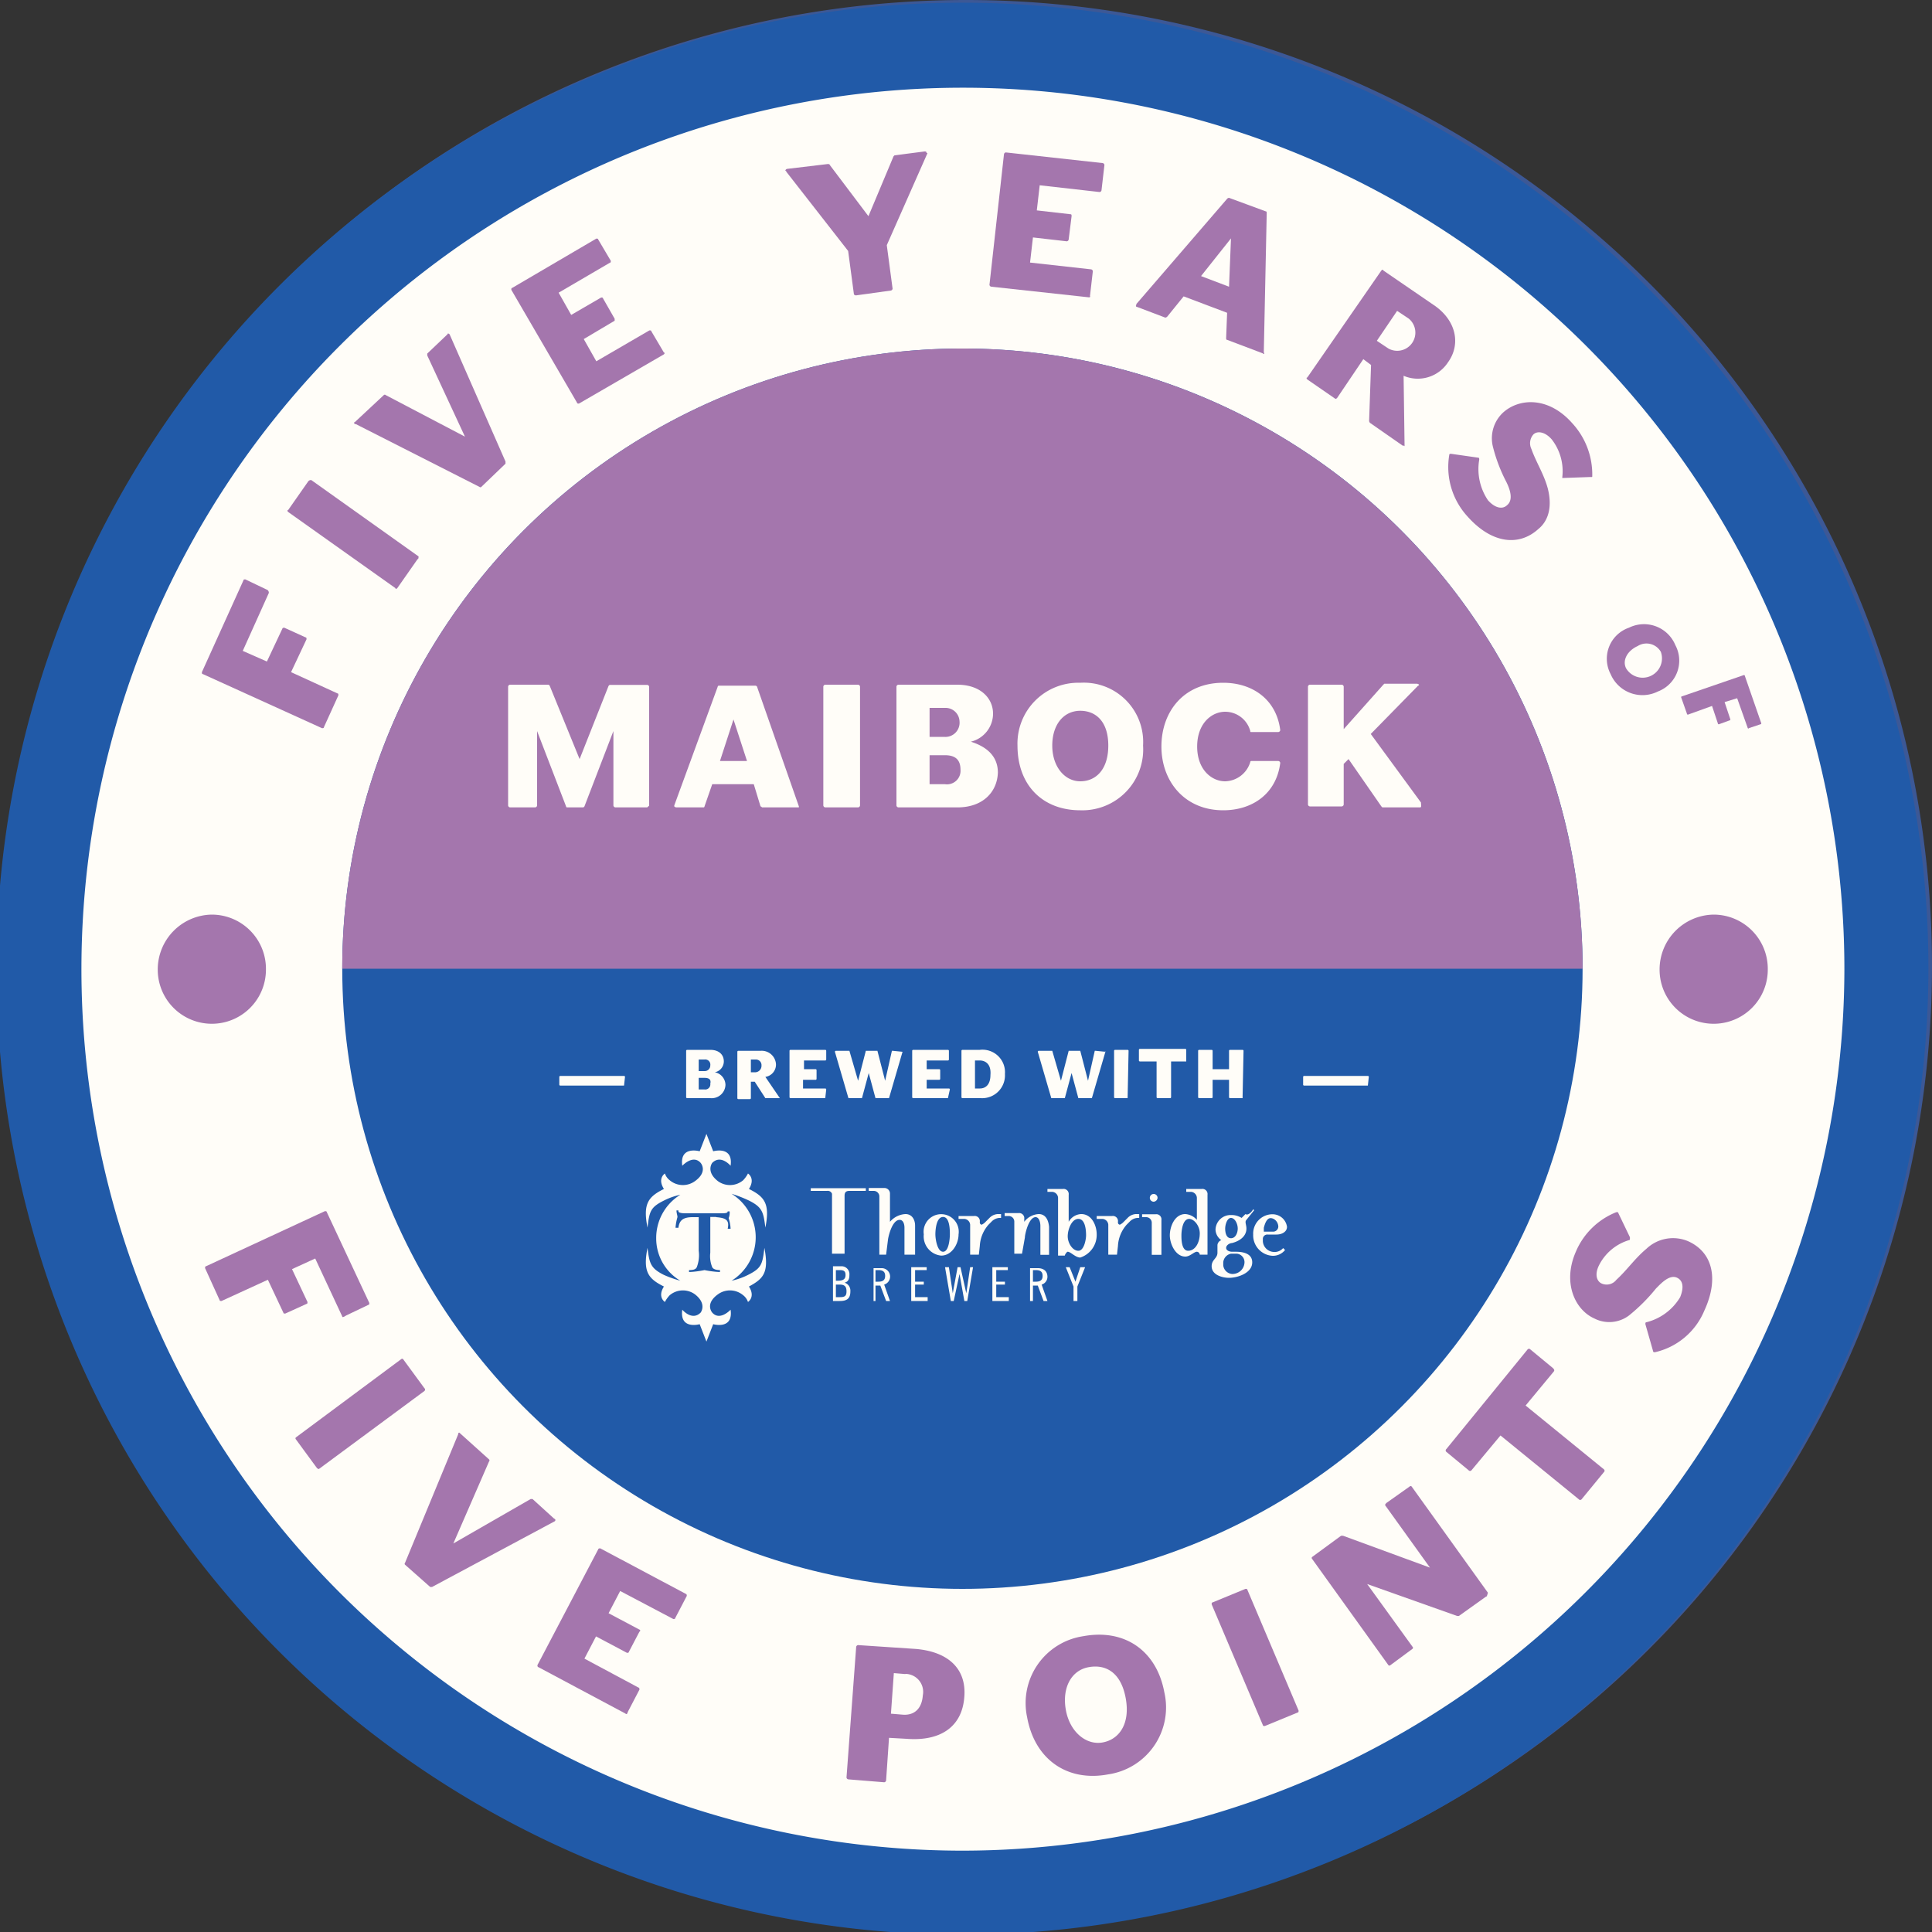 <svg id="Layer_1" data-name="Layer 1" xmlns="http://www.w3.org/2000/svg" viewBox="0 0 200 200"><rect x="0" y="0" width="200" height="200" fill="#333333" stroke="none"/><defs><style>.cls-1{fill:#fffef2;}.cls-2{fill:#3c5896;}.cls-3{fill:#231f20;}.cls-4{fill:#fd4f57;}.cls-5{fill:#8c7965;}.cls-6{fill:#215aa8;}.cls-7{fill:#fffdf8;}.cls-8{fill:#a476ad;}</style></defs><title>Maibock 2</title><path class="cls-1" d="M4.38,100.62A95.44,95.44,0,1,0,99.82,5.18,95.44,95.44,0,0,0,4.38,100.62Z"/><path class="cls-2" d="M0,100A100,100,0,1,0,100,0,100,100,0,0,0,0,100Zm8.87,0A91.13,91.13,0,1,1,100,191.13,91.13,91.13,0,0,1,8.87,100Z"/><path class="cls-3" d="M25.8,69.33l-1.25,3.79L33.25,76a.17.17,0,0,1,.09.21l-1,3.06a.17.17,0,0,1-.2.11l-8.71-2.9-1.35,4a.17.17,0,0,1-.2.11l-2.48-.82a.17.17,0,0,1-.09-.21l3.77-11.14a.17.17,0,0,1,.2-.11l2.48.82A.17.17,0,0,1,25.8,69.33Z"/><path class="cls-3" d="M41.92,59.25l-1.67,2.82a.16.16,0,0,1-.21,0h0l-3.9-2.32L34,63.4l3.91,2.32a.16.16,0,0,1,0,.21h0L36.32,68.7a.16.16,0,0,1-.21,0h0L25.84,62.67a.16.16,0,0,1-.05-.21h0l1.65-2.77a.16.16,0,0,1,.21,0h0l4,2.36,2.13-3.6-4-2.36a.16.16,0,0,1-.05-.21h0L31.4,53a.13.13,0,0,1,.2,0h0L41.86,59.1A.14.14,0,0,1,41.92,59.25Z"/><path class="cls-3" d="M51.08,48.71,45,55.31a.15.15,0,0,1-.21,0h0L36,47.22A.15.15,0,0,1,36,47h0l6-6.49a.15.15,0,0,1,.21,0h0l1.67,1.54a.15.15,0,0,1,0,.21h0l-3.69,4,1.69,1.56L44,45.52a.16.16,0,0,1,.22,0L45.81,47a.13.13,0,0,1,0,.2h0l-2.11,2.3L45.41,51l3.8-4.12a.15.15,0,0,1,.21,0h0l1.65,1.55a.15.15,0,0,1,0,.21Z"/><path class="cls-3" d="M63.64,28.15l-5,2.92,1.2,2,2.84-1.6a.16.16,0,0,1,.22.07L64,33.38a.16.16,0,0,1,0,.21h0l-2.84,1.64,2.36,4a.16.16,0,0,1,0,.21h0l-2.79,1.63a.16.16,0,0,1-.21,0h0l-6-10.31a.16.16,0,0,1,0-.21h0l7.92-4.62a.13.13,0,0,1,.19.05h0l1.14,2a.14.14,0,0,1,0,.2Z"/><path class="cls-3" d="M75.79,33.52l-3,1.18a.15.15,0,0,1-.2-.08h0L68.23,23.47a.15.15,0,0,1,.08-.2h0l3-1.18a.17.17,0,0,1,.22.08l4.34,11.12a.18.18,0,0,1-.08.23Z"/><path class="cls-3" d="M88.72,17.81,86.94,30.37a.16.16,0,0,1-.11.13l-3,.62a.17.17,0,0,1-.16-.07l-6.59-10.8v-.06c0-.08,0-.14.12-.16l3.51-.74a.17.17,0,0,1,.16.07l4.1,7,.94-8.08a.15.15,0,0,1,.1-.12l2.52-.53c.1,0,.18,0,.2.1A.11.11,0,0,1,88.72,17.81Z"/><path class="cls-3" d="M103.77,29.24l-9,.15a.15.15,0,0,1-.16-.14h0l-.19-11.93a.15.15,0,0,1,.14-.16h0l8.82-.14a.15.15,0,0,1,.16.14h0v2.27a.15.15,0,0,1-.14.16h0L98,19.68V22l3.14-.05a.15.15,0,0,1,.14.16h0v2.13a.14.14,0,0,1-.12.16h0l-3,.08v2.32l5.6-.09a.15.15,0,0,1,.16.14h0v2.27A.15.15,0,0,1,103.77,29.24Z"/><path class="cls-3" d="M121.66,28.47l-1.5-.45-1.08,3.72a.15.15,0,0,1-.19.1h0l-3.09-.92a.15.15,0,0,1-.1-.19h0l3.38-11.44a.15.15,0,0,1,.19-.1h0l5,1.51c2.88.86,4.07,2.77,3.35,5.17C126.87,28.47,124.63,29.36,121.66,28.47Zm1.19-5.77-1-.3L120.78,26l1,.29a1.67,1.67,0,0,0,2.13-1,2,2,0,0,0,.08-.33,1.6,1.6,0,0,0-.76-2.12A2.4,2.4,0,0,0,122.85,22.7Z"/><path class="cls-3" d="M133.29,37.93c-3.31-1.78-4.37-5.2-2.51-8.66a6.08,6.08,0,0,1,8.14-2.8l.42.22a6,6,0,0,1,2.9,8c-.1.2-.21.41-.33.6a6.22,6.22,0,0,1-8.34,2.81ZM138,29.19c-1.44-.78-3.1-.12-4.09,1.73s-.59,3.73.76,4.46,3.06.29,4.19-1.8.47-3.67-.86-4.39Z"/><path class="cls-3" d="M144.76,45.28l-2.55-2a.15.15,0,0,1,0-.21h0l7.35-9.4a.15.15,0,0,1,.21,0h0l2.55,2a.17.17,0,0,1,0,.23L145,45.29A.17.17,0,0,1,144.76,45.28Z"/><path class="cls-3" d="M156.26,56.89l-2-2.29a.38.38,0,0,1,0-.15L156.32,46,151,50.74a.15.15,0,0,1-.21,0h0l-1.74-1.91a.15.15,0,0,1,0-.21h0l8.89-8a.15.15,0,0,1,.21,0h0L160.35,43a.38.38,0,0,1,0,.15l-2.08,8.19,5.16-4.62a.17.17,0,0,1,.23,0l1.71,1.91a.15.15,0,0,1,0,.21h0l-8.89,8a.16.16,0,0,1-.21,0Z"/><path class="cls-3" d="M172.16,65l-2-3.46-7.93,4.6A.16.16,0,0,1,162,66l-1.62-2.79a.18.18,0,0,1,0-.22l7.93-4.6-2.08-3.59a.18.18,0,0,1,0-.22l2.26-1.31a.16.16,0,0,1,.22.07l6,10.09a.18.18,0,0,1,0,.22L172.43,65a.17.17,0,0,1-.24,0Z"/><path class="cls-3" d="M166.6,77.06a6.64,6.64,0,0,1,.62-5.86.22.22,0,0,1,.09-.07.15.15,0,0,1,.13,0l2.17,1.27a.18.18,0,0,1,0,.22,4.74,4.74,0,0,0-.67,3.77c.31.89.84,1.3,1.41,1.1.74-.26.73-1.39.72-2a14.92,14.92,0,0,1,.11-3.47,3.19,3.19,0,0,1,2.11-2.42c1.86-.64,4.35.31,5.37,3.28a6.79,6.79,0,0,1-.2,5.18.22.22,0,0,1-.1.09h-.09L176,77.3a.18.18,0,0,1-.1-.09.21.21,0,0,1,0-.11,4.75,4.75,0,0,0,.43-3.54c-.32-.94-.89-1.21-1.35-1a1.2,1.2,0,0,0-.72,1.17c-.07,1.31.15,2.58,0,3.89A3.43,3.43,0,0,1,172,80.66C169.84,81.4,167.67,80.16,166.6,77.06Z"/><circle class="cls-3" cx="23.2" cy="99.97" r="5.75"/><circle class="cls-3" cx="176.8" cy="99.97" r="5.75"/><path class="cls-3" d="M22.49,130.37l-2.8-8.58a.15.15,0,0,1,.1-.19h0l11.4-3.72a.15.15,0,0,1,.19.1h0l2.75,8.43a.15.15,0,0,1-.1.19h0l-2.17.71a.15.15,0,0,1-.19-.1h0L30,122l-2.2.72,1,3a.16.16,0,0,1-.12.18l-2,.66a.15.15,0,0,1-.19-.07h0l-1-3-2.22.72L25,129.56a.15.15,0,0,1-.1.19h0l-2.21.72a.15.15,0,0,1-.19-.1Z"/><path class="cls-3" d="M30.22,145.54l-1.51-2.69a.38.38,0,0,1,0-.15l3.87-7.84-6.21,3.49a.16.16,0,0,1-.21,0h0l-1.25-2.23a.16.16,0,0,1,.05-.21h0L35.43,130a.16.16,0,0,1,.21.05h0l1.6,2.84a.38.38,0,0,1,0,.15l-3.83,7.58,6.08-3.41a.16.16,0,0,1,.22.07l1.24,2.2a.16.16,0,0,1-.05.21h0l-10.46,5.87A.15.15,0,0,1,30.22,145.54Z"/><path class="cls-3" d="M41.08,159l-1.58-1.81a.13.13,0,0,1,0-.2h0l.31-.45A5.91,5.91,0,0,1,37,154.6c-2.38-2.73-1.88-6,1-8.53a6.18,6.18,0,0,1,8.75.22,3.33,3.33,0,0,1,.25.28,5.31,5.31,0,0,1,.1,7.35h0a.14.14,0,0,1-.2,0l0,0-1.79-2a.13.13,0,0,1,0-.2h0a2.61,2.61,0,0,0-.23-3.21c-1.16-1.33-3-1-4.52.27s-2.25,3-.85,4.58a3,3,0,0,0,2.3,1.07h0l-.62-.71a.17.17,0,0,1,0-.23l1.38-1.2a.18.18,0,0,1,.24,0l2.6,3a.17.17,0,0,1,0,.23L41.36,159a.15.15,0,0,1-.2.06A.14.14,0,0,1,41.08,159Z"/><path class="cls-3" d="M52.36,168.38,45.5,163a.15.15,0,0,1,0-.21h0l7.41-9.42a.15.15,0,0,1,.21,0h0l2.55,2a.15.15,0,0,1,0,.21h0L50,162.77l4.19,3.3a.17.17,0,0,1,0,.23l-1.62,2.06A.17.17,0,0,1,52.36,168.38Z"/><path class="cls-3" d="M58.73,172.3l-2.79-1.68a.16.16,0,0,1,0-.21h0l6.19-10.28a.16.16,0,0,1,.21,0h0l2.79,1.68a.16.16,0,0,1,.07.22L59,172.26a.17.17,0,0,1-.23.05Z"/><path class="cls-3" d="M68.2,177.2a6.68,6.68,0,0,1-4-4.37.21.21,0,0,1,0-.11.2.2,0,0,1,.09-.09l2.4-.79a.18.18,0,0,1,.19.12,4.77,4.77,0,0,0,2.39,3c.87.36,1.54.23,1.77-.33.3-.73-.56-1.47-1-1.87a14.75,14.75,0,0,1-2.54-2.39,3.24,3.24,0,0,1-.42-3.2c.75-1.82,3.13-3.07,6-1.86a6.83,6.83,0,0,1,3.77,3.6.15.15,0,0,1,0,.13.13.13,0,0,1-.06.07l-2.17,1.16a.17.17,0,0,1-.14,0,.14.14,0,0,1-.08-.09A4.8,4.8,0,0,0,72,167.51c-.92-.38-1.5-.14-1.69.32a1.19,1.19,0,0,0,.4,1.32c.94.93,2,1.61,2.92,2.6a3.46,3.46,0,0,1,.82,3.77C73.63,177.64,71.25,178.47,68.2,177.2Z"/><path class="cls-3" d="M89.14,182.74l-3.23-.64a.14.14,0,0,1-.12-.17h0l.89-4.48-4.12-.82-.89,4.48a.14.14,0,0,1-.17.12h0l-3.18-.63a.14.14,0,0,1-.12-.17h0l2.34-11.76a.14.14,0,0,1,.17-.12h0l3.18.63a.14.14,0,0,1,.12.17h0l-.91,4.56,4.12.82.91-4.56a.14.14,0,0,1,.17-.12h0l3.23.64a.13.13,0,0,1,.1.17h0L89.3,182.62a.14.14,0,0,1-.16.12Z"/><path class="cls-3" d="M108.37,178.77l-1.57.16.39,3.87a.16.16,0,0,1-.13.17h0l-3.23.33a.16.16,0,0,1-.17-.13h0l-1.21-11.93a.16.16,0,0,1,.13-.17h0l5.26-.53c3-.31,4.84,1,5.1,3.51C113.22,176.81,111.48,178.47,108.37,178.77ZM107.26,173l-1.06.11.38,3.72,1-.1a1.67,1.67,0,0,0,1.6-1.74,1.88,1.88,0,0,0-.05-.33,1.59,1.59,0,0,0-1.51-1.68A1.45,1.45,0,0,0,107.26,173Z"/><path class="cls-3" d="M128.79,178.37l-3.4,1a.14.14,0,0,1-.18-.06l-1.31-1.95-4,1.16-.13,2.36a.18.18,0,0,1-.1.14l-2.62.75c-.1,0-.18,0-.2-.08v-.07l.93-12.71a.19.19,0,0,1,.13-.18l3.46-1a.2.2,0,0,1,.22.1l7.31,10.33v.06C128.92,178.27,128.88,178.34,128.79,178.37Zm-8.65-6.75L120,176l2.62-.75Z"/><path class="cls-3" d="M141.47,172.32l-7.8,3.93a.15.15,0,0,1-.2-.06h0l-5.38-10.71a.15.15,0,0,1,.06-.2h0L131,163.8a.15.15,0,0,1,.2.06h0l4.15,8.22,4.76-2.4a.17.17,0,0,1,.22.06l1.18,2.34a.18.18,0,0,1-.08.23Z"/><path class="cls-3" d="M153,164.34l-7.26,5.36a.15.15,0,0,1-.21,0h0l-7.12-9.65a.15.15,0,0,1,0-.21h0l7.14-5.27a.15.15,0,0,1,.21,0h0l1.35,1.84a.15.15,0,0,1,0,.21h0l-4.4,3.25,1.38,1.86,2.54-1.87a.16.16,0,0,1,.21.06l1.27,1.73a.14.14,0,0,1,0,.2h0l-2.54,1.87,1.38,1.88,4.53-3.34a.15.15,0,0,1,.21,0h0l1.35,1.84a.16.16,0,0,1,0,.21Z"/><path class="cls-3" d="M168.94,146.89l-2.19,2.77a.16.16,0,0,1-.18.06l-2.2-.82-2.61,3.3,1.27,2a.17.17,0,0,1,0,.17l-1.69,2.1c-.06.08-.15.1-.21,0v-.06l-6.66-10.86a.18.18,0,0,1,0-.22l2.24-2.83a.2.2,0,0,1,.24-.05l12,4.12H169a.16.16,0,0,1,.12.19.16.16,0,0,1-.19.13Zm-11-.44,2.42,3.69,1.69-2.14Z"/><path class="cls-3" d="M175.65,134.78l-4.07,7.69a.15.15,0,0,1-.2.06h0l-10.61-5.59a.15.15,0,0,1-.06-.2h0l1.51-2.87a.15.15,0,0,1,.2-.06h0l8.15,4.29,2.49-4.72a.17.17,0,0,1,.22-.08l2.32,1.22a.18.18,0,0,1,.08.23Z"/><path class="cls-3" d="M180.37,121.61l-2.8,8.58a.15.15,0,0,1-.19.1h0L166,126.57a.15.15,0,0,1-.1-.19h0l2.75-8.43a.15.15,0,0,1,.19-.1h0l2.17.71a.15.15,0,0,1,.1.19h0l-1.7,5.2,2.2.72,1-3a.15.15,0,0,1,.2-.08h0l2,.66a.13.13,0,0,1,.1.17h0l-1,3,2.22.72,1.74-5.35a.15.15,0,0,1,.19-.1h0l2.17.71a.16.16,0,0,1,.17.13A.17.17,0,0,1,180.37,121.61Z"/><path class="cls-3" d="M64.79,133.05a13.79,13.79,0,0,1,8.14-7.22h0a1.7,1.7,0,0,0-1.9-.72H71v-.06a1.74,1.74,0,0,0-.5-2h0a13.26,13.26,0,0,1-8.14,7.16h0a1.71,1.71,0,0,0,.92.71,2.09,2.09,0,0,0,1.11,0h0a1.75,1.75,0,0,0,.49,2.13Z"/><path class="cls-3" d="M62.47,118.4h0a.94.94,0,1,0-1.65.92v.05a12.36,12.36,0,0,1-4.53,1.3,1.55,1.55,0,0,0,.71.84,2,2,0,0,0,1.06.21h0a1.65,1.65,0,0,0-.38,1.28,1.62,1.62,0,0,0,.32.75,10.43,10.43,0,0,1,3.49-3.18l.4-.23.06.09c.84,1.22,1.13,2.59.49,3.23h0a1,1,0,0,0,1.19-.28.79.79,0,0,0,.15-.68h0c.17.1.8.33,1.14-.11a.83.83,0,0,0,.17-.46,2.54,2.54,0,0,1-1.31-.79,7.06,7.06,0,0,1-.88-1.53H63a8.41,8.41,0,0,1,2.12-.77,3,3,0,0,1,1.39,0c1.46.53,1.28,2.32.8,3-.28.48-.75,1.31-.25,2h0c.79-1.26,1.48-1.78,2.77-1.48h0a.9.9,0,0,0-.77-1h0a.94.94,0,0,0-.44,0h0c.19-.36.18-3.39-2.44-4l-.37-.08h0a1.88,1.88,0,0,0,.27-1.93,1.75,1.75,0,0,0-.18-.29h0A17.09,17.09,0,0,1,62.47,118.4Z"/><path class="cls-3" d="M100.08,66.69a33.44,33.44,0,1,0,33.44,33.44,33.44,33.44,0,0,0-33.44-33.44Zm32.49,33.44a32.73,32.73,0,0,1-.45,5.41A32.21,32.21,0,0,1,128,116.83a32.55,32.55,0,0,1-33.28,15.33A32.21,32.21,0,0,1,83.38,128a32.5,32.5,0,1,1,49.2-27.87Z"/><path class="cls-3" d="M153.2,95.91q-.18-2.34-.57-4.65a53.24,53.24,0,0,0-46.32-44,54.17,54.17,0,0,0-15.15.37,53.24,53.24,0,0,0-44,46.32,52.49,52.49,0,0,0-.37,6.27,53.27,53.27,0,0,0,47,52.94,55.45,55.45,0,0,0,6.31.33,53.27,53.27,0,0,0,53.3-53.24v-.07C153.37,98.73,153.31,97.32,153.2,95.91Zm-53.12,56.56a52.35,52.35,0,1,1,52.35-52.35,52.35,52.35,0,0,1-52.35,52.35Z"/><path class="cls-3" d="M85.23,141.2A12,12,0,0,1,82.37,145a1.74,1.74,0,0,0,1.13.25,2.09,2.09,0,0,0,1-.46h0A1.69,1.69,0,0,0,85,146a1.8,1.8,0,0,0,.75.42c-.1-2.37.57-6.2,4.27-10h0a1.7,1.7,0,0,0-2,.16h0v-.07a1.74,1.74,0,0,0-1.3-1.6h0a15.82,15.82,0,0,1-1,5.09,3.44,3.44,0,0,0-4.42-2l-.23.09a16,16,0,0,1,3-4.24h0a1.7,1.7,0,0,0-2,.16h0V134a1.74,1.74,0,0,0-1.3-1.6h0a13.75,13.75,0,0,1-4.35,10,1.74,1.74,0,0,0,1.13.25,2.09,2.09,0,0,0,1-.46h0a1.74,1.74,0,0,0,.6,1.31,1.8,1.8,0,0,0,.75.42,12.05,12.05,0,0,1,.78-4.64A4,4,0,0,1,85.23,141.2Z"/><path class="cls-3" d="M76.73,130.47a2.46,2.46,0,0,1,.36,1.52,1,1,0,0,1,0,.25,2,2,0,0,0,.45,2h0c.29-1.41.74-2.1,2-2.19h0a.9.9,0,0,0-1-.75h0a.77.77,0,0,0-.38.17h0v-.1l-.07-.25h0a3.24,3.24,0,0,0-1-1.61c-.8-.7-2.23-1.38-3.38-.71a3,3,0,0,0-1.37,1.32,2.22,2.22,0,0,0-.27.94,2.58,2.58,0,0,0,0,.68v.17l-.14-.06a.57.57,0,0,0-.62.14h0a4.34,4.34,0,0,1,1.65,2.08c.44,1,.75,1.79.49,2.41a2.07,2.07,0,0,1-.32.65c-1.53,1.93-4.45-.28-3.53-2.31v-.07a2.22,2.22,0,0,1,.58-.74,3.21,3.21,0,0,1,.65-.37,1,1,0,0,0-.36-.84l-.19-.12a1.32,1.32,0,0,0-.48-.13,2.38,2.38,0,0,0-.37.06,2.86,2.86,0,0,0-1.44,1.82h0a.93.93,0,0,0-1.23.11.76.76,0,0,0-.13.44h0l.34.08c1.74.37,1.23,1.76,2.8,2.9a3.46,3.46,0,0,0,5.23-.46,2.87,2.87,0,0,0,.42-1.45v-.48l.1.07a.45.45,0,0,0,.54,0,.38.38,0,0,0,.08-.17h0a5,5,0,0,1-2.1-3.69,4.13,4.13,0,0,1,0-1.11,1.41,1.41,0,0,1,2.48-.56A1.07,1.07,0,0,1,76.73,130.47Z"/><path class="cls-3" d="M128.3,133.88a12,12,0,0,1,1.85,4.36,1.72,1.72,0,0,0,.78-.86,2.1,2.1,0,0,0,.1-1.11h0a1.69,1.69,0,0,0,1.37.17,1.83,1.83,0,0,0,.74-.45c-2.11-1.1-5.1-3.58-6.55-8.68h0a1.69,1.69,0,0,0-.87,1.84v.07h-.06a1.74,1.74,0,0,0-2,.33h0a16.13,16.13,0,0,1,3.91,3.41,3.43,3.43,0,0,0-4,2.78V136a15.89,15.89,0,0,1-2.18-4.73h0a1.69,1.69,0,0,0-.87,1.84v.07h-.06a1.74,1.74,0,0,0-2,.33h0a13.55,13.55,0,0,1,6.47,8.73,1.72,1.72,0,0,0,.78-.86,2.1,2.1,0,0,0,.1-1.11h0a1.69,1.69,0,0,0,1.37.17,1.83,1.83,0,0,0,.74-.45,12,12,0,0,1-3.64-3A4,4,0,0,1,128.3,133.88Z"/><path class="cls-3" d="M138.2,130.54a13.81,13.81,0,0,1-8.27-7.07h0a1.71,1.71,0,0,0-.45,2v.07h-.06a1.74,1.74,0,0,0-1.92.77h0a13.22,13.22,0,0,1,8.22,7.08h0a1.74,1.74,0,0,0,.58-1,2.18,2.18,0,0,0-.14-1.1h0a1.79,1.79,0,0,0,2-.75Z"/><path class="cls-3" d="M137.65,110.74A2.46,2.46,0,0,1,139,110h.25c.53-.07,1.45-.2,1.76-1h0c-1.43.15-2.23-.08-2.69-1.25h0a.91.91,0,0,0-.39,1.23h0a.84.84,0,0,0,.28.31h-.1l-.22.14h0a3.23,3.23,0,0,0-1.23,1.43c-.42,1-.63,2.53.34,3.42a3,3,0,0,0,1.68.91,2.11,2.11,0,0,0,1,0,2.87,2.87,0,0,0,.64-.23l.16-.07V115a.58.58,0,0,0,.32.54h0a4.3,4.3,0,0,1,1.48-2.19c.81-.71,1.48-1.25,2.14-1.18a2,2,0,0,1,.72.11c2.3.88,1.08,4.31-1.14,4h-.08a2.35,2.35,0,0,1-.88-.33,3.33,3.33,0,0,1-.55-.51.92.92,0,0,0-.7.59,1.6,1.6,0,0,0-.05.21,1.4,1.4,0,0,0,0,.5,2.16,2.16,0,0,0,.17.34,2.87,2.87,0,0,0,2.17.83h0a.93.93,0,0,0,.48,1.13.72.72,0,0,0,.46,0h0v-.35c-.17-1.77,1.3-1.69,1.91-3.52.79-1.82.15-4.27-2-4.83a2.93,2.93,0,0,0-1.5,0l-.25.08-.2.08v-.11a.46.46,0,0,0-.16-.52.37.37,0,0,0-.18-.08h0a5,5,0,0,1-2.88,3.09,3.61,3.61,0,0,1-1.06.32,1.41,1.41,0,0,1-1.52-1.29,1.45,1.45,0,0,1,.23-.89A1.07,1.07,0,0,1,137.65,110.74Z"/><path class="cls-3" d="M138.3,116.31a.43.43,0,0,1-.14-.23.34.34,0,0,1-.2,0,4,4,0,0,0-4.55,1.84,3.41,3.41,0,0,0-.48,3h-.07a1.74,1.74,0,0,0-1.79,1h0c5.19,1.07,7.88,3.88,9.13,5.9a1.72,1.72,0,0,0,.43-1.08,2.1,2.1,0,0,0-.29-1.07h0a1.69,1.69,0,0,0,1.34-.32,1.77,1.77,0,0,0,.51-.64h0a15.35,15.35,0,0,1-4.33-1.35h0a5.22,5.22,0,0,0,1.59-5.14A4.8,4.8,0,0,0,138.3,116.31ZM137.16,123l-.11-.07h0c-1.14-.76-4.46-2.4-3-4.5a2.25,2.25,0,0,1,1.78-1,2.7,2.7,0,0,1,2.58,1.73,3.78,3.78,0,0,1-1.06,3.75Z"/><path class="cls-3" d="M114.23,143.17a1,1,0,0,0,.31-1.32.94.94,0,0,0-1.31-.31,3.88,3.88,0,0,1-.55-1.68c-.17-1.8.78-3.48,2.81-3.44a2,2,0,0,1,.85.19l.24.12a2.05,2.05,0,0,0,2.13.2h0c-1.3-.74-1.84-1.42-1.51-2.7h0a1,1,0,0,0-1.09.81.82.82,0,0,0,0,.44H116a4.29,4.29,0,0,0-3.65,1.46,4.69,4.69,0,0,0-.58.75,4.89,4.89,0,0,0-.75,2.44,5.7,5.7,0,0,0,.37,2.45,1,1,0,0,0,.92,1.65,5.72,5.72,0,0,0,2.08,1.7,4.83,4.83,0,0,0,2.5.56h.23a6.1,6.1,0,0,0,2.34-.81c1.91-1.1,2.92-2.92,1.87-5.05-.34-.69-.9-1.16-1.71-.82l-.2.11a1,1,0,0,0-.43.86,2.84,2.84,0,0,1,.66.42c2,1.93-.78,5.1-3.53,3.86A3.94,3.94,0,0,1,114.23,143.17Z"/><path class="cls-3" d="M73.19,58.66c-.37,0-.63.59-.58,1.25s.39,1.18.75,1.16.63-.59.58-1.25S73.56,58.63,73.19,58.66Zm12.54-.34-.3.24,0-.53A5,5,0,0,1,86,56.48c.09-.17.26-.56.53-.42a.26.26,0,0,1,.15.2,2.51,2.51,0,0,1-1,2.05Zm2.15,0L87.63,58c-.14.56-.27,1-.39,1.37s-.56,1.69-1.23,1.2c-.38-.28-.47-1.64-.47-1.64a3.16,3.16,0,0,0,1.6-2.29c.09-.69,0-1.41-.89-1.28-1.07.16-1.55,1.67-1.65,2.09a8.51,8.51,0,0,0-.2,2.8l.06.49-.08.3c-.31,1.12-.94,2.82-1.66.2a6.35,6.35,0,0,1-.17-1.89c0-.7.15-1.49.65-1.45.27.14,0,1.31,0,1.33a.74.74,0,0,0,.7.38,3,3,0,0,0-.14-2.13c-.41-.71-1.28-.31-1.65.34a4.22,4.22,0,0,0-.35.82,5.25,5.25,0,0,0-.18,2.49c0,.23-.68,2.57-1,2.31s-.26-2.87-.24-4.16a4.63,4.63,0,0,0-1.39,0,20.56,20.56,0,0,0-.38,2.33c-.12.9-.22,1.79-.3,2.21h0c0-.46-.38-3.29-.42-3.36h0l-1,.61a1.82,1.82,0,0,1,0,.33h0a11.16,11.16,0,0,1-.51,4.66c-.35,1-1,1.77-1.34,0,0-.24-.08-.52-.11-.84a23,23,0,0,1-.25-2.87h0l-1.19.73.08.86c0,.32.38,5.4,2.09,4.39h0c.8-.2,1.45-2.59,1.57-3.9h0l.26,1.74a1.06,1.06,0,0,0,.09.42.23.23,0,0,0,.07.1,1.28,1.28,0,0,0,.71.21.21.21,0,0,0,.17-.17V66.7c.12-.16.48-4.37.55-4.4h0c0,.51.3,2.38,1,2.71,1.06.54,1.63-2.27,1.84-2.87h0c.14,1,1,2.06,1.84,1.5a2.85,2.85,0,0,0,.9-1.43l.31-.84h0c.55,1.23,1.67.85,2.27-.2a11.4,11.4,0,0,0,.68-2.88ZM70.22,63.2c-.14-.76-.09-1.54.28-1.6s.43.54.53,1c0,.14.06.35.09.6A5,5,0,0,1,71.05,65h0a3.55,3.55,0,0,1-.82-1.79Zm.94,6.38a3,3,0,0,0-.38-.42l-.31-.27h0a2.94,2.94,0,0,1,.24-.83h0l.21.26a7.33,7.33,0,0,1,1.2,3.31c.08.86,0,2-1.09,2.24-1.25.24-2.14-2.18-2.08-3.09s.56-1.18.8-1.09h.12l-.11.12c-.22.24-.34,1.75.53,2.17s1.95-1,.88-2.43Zm-.54,5.8c1.73.08,3.3-2.33,2.93-5a9.74,9.74,0,0,0-1.67-3.93l-.48-.74.12-.66c.22-1.16.24-3.85-.92-4.25S69.11,61.89,69,62.58a7,7,0,0,0,1,4.29l.25.44h0a9.36,9.36,0,0,0-.37,1.38H69.8c-2.2-.15-2.23,3.09-1.54,4.48a2.87,2.87,0,0,0,2.37,2.18Z"/><path class="cls-3" d="M113.08,62.47h0a.49.49,0,0,1-.23-.26,1,1,0,0,1,0-.48,6,6,0,0,1,.2-.84c.11-.35.26-.8.46-1.34s.38-1,.53-1.4.27-.65.37-.86l.23-.46.1-.19H112.9l-.35,0h.21a.36.36,0,0,1,.19.13.51.51,0,0,1,0,.32,3.16,3.16,0,0,1-.14.68c-.09.3-.22.7-.4,1.2s-.35.94-.5,1.33a5.62,5.62,0,0,1-.38.78,1.07,1.07,0,0,1-.32.35.5.5,0,0,1-.34,0h0l.58.19.57.19.38.14.35.14Z"/><path class="cls-3" d="M117.78,61.36a1.1,1.1,0,0,1-.48-.37,1.13,1.13,0,0,1-.19-.5,1.82,1.82,0,0,1,0-.57,2.71,2.71,0,0,1,.43-1,1.71,1.71,0,0,1,.37-.39,1.05,1.05,0,0,1,.47-.21,1,1,0,0,1,.57.08,1.28,1.28,0,0,1,.49.37,1.17,1.17,0,0,1,.22.51,1.88,1.88,0,0,1,0,.58,2.48,2.48,0,0,1-.17.59,2.32,2.32,0,0,1-.22.41,1.67,1.67,0,0,1-.36.39,1,1,0,0,1-.5.23,1.17,1.17,0,0,1-.64-.09Zm1.32.32a5.67,5.67,0,0,1-.33.65,4.12,4.12,0,0,1-.43.6,2.34,2.34,0,0,1-.53.46,1.45,1.45,0,0,1-.61.22,1.36,1.36,0,0,1-.69-.11,1.28,1.28,0,0,1-.49-.37.94.94,0,0,1-.18-.48,1,1,0,0,1,.08-.48,1.38,1.38,0,0,1,.2-.33l.11-.13h0a.58.58,0,0,0-.32,0,1.9,1.9,0,0,0-.4.14,1.65,1.65,0,0,0-.36.22.72.72,0,0,0-.21.25.57.57,0,0,0,0,.48,1.66,1.66,0,0,0,.47.55,3.84,3.84,0,0,0,.9.52,3.28,3.28,0,0,0,1.38.28,2.78,2.78,0,0,0,1.2-.31,3.24,3.24,0,0,0,1-.76,3.9,3.9,0,0,0,.67-1.08,4.66,4.66,0,0,0,.33-1.16,2.91,2.91,0,0,0-.06-1.1,2.15,2.15,0,0,0-.55-1,3.55,3.55,0,0,0-2.09-1,2.59,2.59,0,0,0-.92.07A2,2,0,0,0,116,58.94a2.05,2.05,0,0,0-.16.88,1.8,1.8,0,0,0,.22.79,2.29,2.29,0,0,0,.52.64,2.56,2.56,0,0,0,.72.45,2.74,2.74,0,0,0,1.06.24,1.26,1.26,0,0,0,.77-.27Z"/><path class="cls-3" d="M123.45,61.85a5.59,5.59,0,0,0,.52.45q.28.23.63.45l.53.34.5.31a1.49,1.49,0,0,1,.27.23,1.24,1.24,0,0,1,.17.23h0l.09-.18.12-.31a2.91,2.91,0,0,0,.12-.35c0-.1,0-.2.07-.3v-.15l-.25-.15-.48-.29-.62-.4-.62-.43L124,61l-.24-.18h-.09l-.08.06-.21.2-.36.36-.44.45-.44.47-.37.41a3.11,3.11,0,0,0-.23.28.31.31,0,0,0-.06.19.21.21,0,0,0,.11.15h.48a2.75,2.75,0,0,1,.41.11,2.47,2.47,0,0,1,.46.23,1.67,1.67,0,0,1,.75.92,1.39,1.39,0,0,1-.28,1.15,1.61,1.61,0,0,1-.58.52,1.51,1.51,0,0,1-.72.18,1.29,1.29,0,0,1-.73-.23,1.47,1.47,0,0,1-.46-.47.9.9,0,0,1-.13-.51,1,1,0,0,1,.18-.5,2.17,2.17,0,0,1,.24-.29l.12-.11h0a.52.52,0,0,0-.3-.06,1.52,1.52,0,0,0-.42.06,2.74,2.74,0,0,0-.4.15.63.63,0,0,0-.26.2.53.53,0,0,0,0,.46,1.94,1.94,0,0,0,.38.67,4.15,4.15,0,0,0,.86.76,4.36,4.36,0,0,0,.91.47,3.12,3.12,0,0,0,1,.2,2.07,2.07,0,0,0,.92-.17,1.76,1.76,0,0,0,.74-.64,1.4,1.4,0,0,0,.25-.79,1.84,1.84,0,0,0-.18-.8,3.08,3.08,0,0,0-.47-.72,3.72,3.72,0,0,0-.63-.56,4.1,4.1,0,0,0-.74-.41,3.13,3.13,0,0,0-.52-.16h-.28l.24-.27.32-.33.33-.33Z"/><path class="cls-3" d="M126.08,68.47a3.54,3.54,0,0,1,.92,0,7.65,7.65,0,0,1,.94.15l.93.17a4.34,4.34,0,0,0,.88.06,2.15,2.15,0,0,0,.79-.17,1.79,1.79,0,0,0,.67-.52,1.49,1.49,0,0,0,.33-.72,1.6,1.6,0,0,0-.08-.75,2.34,2.34,0,0,0-.41-.74,4.37,4.37,0,0,0-.68-.68,4.18,4.18,0,0,0-1-.59,2.61,2.61,0,0,0-.83-.22.55.55,0,0,0-.48.12.77.77,0,0,0-.12.33,1.93,1.93,0,0,0,0,.48,1.84,1.84,0,0,0,.06.47.59.59,0,0,0,.16.3h0l.07-.15a1.55,1.55,0,0,1,.2-.32,1.11,1.11,0,0,1,.46-.34,1.19,1.19,0,0,1,.59-.06,1.35,1.35,0,0,1,.63.29,1.17,1.17,0,0,1,.38.5,1,1,0,0,1,0,.55,1.34,1.34,0,0,1-.27.53,1.86,1.86,0,0,1-.66.52,3,3,0,0,1-.82.24,7,7,0,0,1-.91.07h-.93a6.61,6.61,0,0,0-.89,0,2.61,2.61,0,0,0-.77.18,1.48,1.48,0,0,0-.59.43.11.11,0,0,0,0,.08.09.09,0,0,0,0,.07l.2.15.38.29.48.37.49.38.49.4.47.39.4.33.26.22H128l.33-.12.38-.18.33-.18a.59.59,0,0,0,.18-.13h0a1.34,1.34,0,0,1-.27-.07l-.27-.13-.2-.13-.4-.35-.4-.37-.48-.41a5.17,5.17,0,0,0-.53-.39A5.08,5.08,0,0,0,126.08,68.47Z"/><path class="cls-4" d="M107.33,131.7a31.16,31.16,0,0,1-14.93,0h0l-1.16,21.05a57.86,57.86,0,0,0,17.33,0ZM105,142.8c-.13.78-1,1.16-1.82,1.38a.9.9,0,0,1,.27.42,2.12,2.12,0,0,1-.81,2.3,4.46,4.46,0,0,1-5.8,0,4.37,4.37,0,0,1-.49-.56l-.53-.77-.21-.32.16-.39a4.47,4.47,0,0,1,1.86-2.21l.4-.21a2.77,2.77,0,0,1-1.79-1.91h0c1-1.16,1.19-1.82,2.77-2.26a6.53,6.53,0,0,1,3.74.26v.31a9.72,9.72,0,0,0,.14,2.22A1,1,0,0,1,102,141a1.19,1.19,0,0,1-.57-1.18.69.69,0,0,1,.28-.56l-.12-.08-.23-.13a1.77,1.77,0,0,0-1.43-.3,2,2,0,0,0-.87.34,1.47,1.47,0,0,0-.48.62,1.33,1.33,0,0,0,.37,1.69,2.3,2.3,0,0,0,2,.32h0a3.57,3.57,0,0,0,0,1.13,2.11,2.11,0,0,0-2.2.22,2.45,2.45,0,0,0-.62,3.16c.78,1.21,2.75,1,3.63,0,.69-.8.5-1.89-.16-1.94a.9.9,0,0,1,.52-.33c1.51-.57,2.3-1.37,1.82-2h0c.89-.15,1.18.33,1.07.85Z"/><path class="cls-4" d="M107.37,68.55a30.91,30.91,0,0,0-14.93,0h0L91.28,47.4a57.86,57.86,0,0,1,17.33,0Z"/><path class="cls-5" d="M112.08,103.55a5.49,5.49,0,0,0,.18.78,3.36,3.36,0,0,0,.28.68,1.44,1.44,0,0,0,.48.53,1.28,1.28,0,0,0,1.33-.13A3.84,3.84,0,0,0,115,105c.17-.15.33-.3.48-.46a15.49,15.49,0,0,0,2-2.82A16.76,16.76,0,0,0,119,98.32a3.14,3.14,0,0,1-1.77-.44,4.55,4.55,0,0,1-.87-.58,6,6,0,0,1-.68-.66A9.35,9.35,0,0,1,114.5,95l-.34-.62c-.28.36-.68.86-.89,1.18A10.27,10.27,0,0,0,112,99.63a14.81,14.81,0,0,0-.11,2A12.37,12.37,0,0,0,112.08,103.55Zm6.83-6.93h.61l.08-.83a12,12,0,0,0,0-2.4,6.68,6.68,0,0,0-.18-.89,2.55,2.55,0,0,0-.35-.77,1.09,1.09,0,0,0-.41-.36.9.9,0,0,0-.51-.09,1.49,1.49,0,0,0-.46.12,3.25,3.25,0,0,0-.77.49,2.17,2.17,0,0,0-.55.79,2,2,0,0,0-.15.87,4.74,4.74,0,0,0,.64,1.86,2.46,2.46,0,0,0,2,1.21ZM92.4,105.9a5.49,5.49,0,0,0,.18.78,3.36,3.36,0,0,0,.28.68,1.44,1.44,0,0,0,.48.53,1.28,1.28,0,0,0,1.33-.13,3.84,3.84,0,0,0,.61-.45c.17-.15.33-.3.48-.46a15.49,15.49,0,0,0,2-2.82,17,17,0,0,0,1.56-3.38v-.09h-.39a3.9,3.9,0,0,1-1.27-.18,4.48,4.48,0,0,1-1.08-.52A5.65,5.65,0,0,1,94.8,98l-.34-.62c-.28.35-.68.87-.89,1.18a8,8,0,0,0-.87,1.91,10.6,10.6,0,0,0-.4,1.84,12.21,12.21,0,0,0,.06,3.62Zm-12.93-2.76.45-1-.67-.18a3.87,3.87,0,0,1-2.47-2.36,5.25,5.25,0,0,1-.3-3.18l-.09.06a13.15,13.15,0,0,0-3.7,4.32,21,21,0,0,0-1.17,2.38,15,15,0,0,0-.76,2.35c-.07.5-.11,1-.13,1.5a8.65,8.65,0,0,0,0,1.44,3,3,0,0,0,.77,1.88,1.31,1.31,0,0,0,.49.27c1.06.31,2.3-.52,3-1.09a9.74,9.74,0,0,0,2-2.15,25.09,25.09,0,0,0,1.45-2.09,17.68,17.68,0,0,0,1.14-2.15Zm1-2.71a3,3,0,0,0,.46-1,7.88,7.88,0,0,0,0-3.06c0-.25-.08-.51-.13-.77a3.58,3.58,0,0,0-.18-.64,1.63,1.63,0,0,0-.3-.51,1,1,0,0,0-.44-.28,1.39,1.39,0,0,0-.9,0,1,1,0,0,0-.53.57,2.7,2.7,0,0,0-.2.74,6.83,6.83,0,0,0,0,1.69,10,10,0,0,0,.26,1.43,4,4,0,0,0,.33.73,2.46,2.46,0,0,0,.45.57,2,2,0,0,0,1.09.57ZM99.28,99h.61l.08-.83a12,12,0,0,0,0-2.4,6.68,6.68,0,0,0-.18-.89,2.55,2.55,0,0,0-.35-.77,1.09,1.09,0,0,0-.41-.36.9.9,0,0,0-.51-.09,1.49,1.49,0,0,0-.46.12,3.25,3.25,0,0,0-.77.49,2.17,2.17,0,0,0-.55.79,2,2,0,0,0-.15.87,4.74,4.74,0,0,0,.64,1.86,2.48,2.48,0,0,0,2,1.21Zm56.1-10.31a58.15,58.15,0,0,1-4.47,5.56,1.27,1.27,0,0,1,.45,1.26,1.46,1.46,0,0,1-.51.82h0a2.38,2.38,0,0,0-1.42,1A2.71,2.71,0,0,0,149,98.9a1.72,1.72,0,0,0,1.88,1.73,4.69,4.69,0,0,0,.92-.06,5,5,0,0,0,1.48-.6,5.79,5.79,0,0,0,2.42-4,11.88,11.88,0,0,0,.18-1.46,20,20,0,0,0-.15-3.79c-.16-.69-.3-1.37-.43-2.06Zm-15.82,6.22q.42-.24.81-.51a15.2,15.2,0,0,0,4.13-4.75,7.9,7.9,0,0,0,.65-1.53,2.73,2.73,0,0,0,.1-.48.61.61,0,0,0,0-.27.21.21,0,0,0-.14-.15c-.33-.09-1,.45-1.21.62a13.54,13.54,0,0,0-1.66,1.55A10.59,10.59,0,0,0,141,91a12.22,12.22,0,0,0-.88,1.91,18.44,18.44,0,0,0-.54,1.79Zm-2.45-22a1.05,1.05,0,0,1,.6.15,2,2,0,0,1,.62,1.59,5.33,5.33,0,0,1-.12,1.26,9.6,9.6,0,0,1-1.63,3.68,6.08,6.08,0,0,1-1,1.09,3.1,3.1,0,0,1-.61.41,1.27,1.27,0,0,1-1.25,0,1.54,1.54,0,0,1-.56-1,6.18,6.18,0,0,1,.35-2.86,9.55,9.55,0,0,1,1.34-2.62,6.08,6.08,0,0,1,1-1.09,3.1,3.1,0,0,1,.61-.41,1.63,1.63,0,0,1,.57-.17ZM134,101.63c-.32.57-.65,1.14-1,1.7a20.22,20.22,0,0,1-1.42,2.13,10.66,10.66,0,0,1-.76.88,5,5,0,0,1-.83.69,8.73,8.73,0,0,1-1.06.53,5.56,5.56,0,0,1-1.07.34,2.8,2.8,0,0,1-2.08-.28,2.58,2.58,0,0,1-.84-.9,4,4,0,0,1-.43-1,7.53,7.53,0,0,1-.25-2.11,6.52,6.52,0,0,1,.09-1.25,14.77,14.77,0,0,1,.36-1.6q.19-.7.45-1.41c.42-1.17.87-2.33,1.36-3.48a13.6,13.6,0,0,1-1.44.93,11.3,11.3,0,0,1-1.34.69q-.61.27-1.26.51l-.44.17c-.3.79-.63,1.58-1,2.36s-.7,1.48-1,2.09c-.48.95-1,1.87-1.58,2.77a17.16,17.16,0,0,1-1.72,2.25,8.9,8.9,0,0,1-1,.94,4.06,4.06,0,0,1-3.66,1,4.34,4.34,0,0,1-2.67-2.7,7.38,7.38,0,0,1-.38-1.21,11.2,11.2,0,0,1-.27-2.3h0l-.37.88-1.88,4.46a22.1,22.1,0,0,0-1.17,4.66,18.79,18.79,0,0,0-.15,3,14.42,14.42,0,0,0,.32,2.69,9.41,9.41,0,0,0,.25.91,2.75,2.75,0,0,0,.15.36v.06a6.37,6.37,0,0,1-1.34,1.2c-.84.58-2.3,1.32-3.34.74a1.76,1.76,0,0,1-.63-.64,2.77,2.77,0,0,1-.31-.78,7.08,7.08,0,0,1-.18-1.72,10.28,10.28,0,0,1,.14-1.56,28.69,28.69,0,0,1,1-4.19q.75-2.37,1.65-4.68,1.88-4.8,4.12-9.44l.4-.82a8.63,8.63,0,0,1-5.13,2.19h0c-.23.67-.49,1.33-.78,2-.47,1.1-1,2.17-1.57,3.22a26.33,26.33,0,0,1-1.7,2.72,14.13,14.13,0,0,1-1.5,1.78,8.5,8.5,0,0,1-.85.74,4.46,4.46,0,0,1-2.21,1,3.19,3.19,0,0,1-1.27-.1,4.34,4.34,0,0,1-2.67-2.7,7.38,7.38,0,0,1-.38-1.21,11.2,11.2,0,0,1-.27-2.3h0l-.37.88-1.88,4.46a22.1,22.1,0,0,0-1.17,4.66,18.79,18.79,0,0,0-.15,3,14.42,14.42,0,0,0,.32,2.69,9.41,9.41,0,0,0,.25.91,2.75,2.75,0,0,0,.15.36v.06a6.37,6.37,0,0,1-1.34,1.2c-.84.58-2.3,1.32-3.33.74a1.76,1.76,0,0,1-.63-.64,2.77,2.77,0,0,1-.31-.78,7.08,7.08,0,0,1-.18-1.72,10.28,10.28,0,0,1,.14-1.56,28.69,28.69,0,0,1,1-4.19q.75-2.37,1.65-4.68,1.88-4.8,4.12-9.44l.41-.84a6.4,6.4,0,0,1-2.43,1.32,6.05,6.05,0,0,1-2.54.15l-.42,1c-.53,1.21-1.09,2.39-1.7,3.56a25.72,25.72,0,0,1-1.85,3,14.94,14.94,0,0,1-2.3,2.53,10.72,10.72,0,0,1-2.59,1.67,8,8,0,0,1-2.77.72,4.16,4.16,0,0,1-4.26-2.09,5,5,0,0,1-.4-1.12,6.41,6.41,0,0,1-.15-1.07,6.49,6.49,0,0,1-3.53,3.32,4.11,4.11,0,0,1-.92.29,2.33,2.33,0,0,1-1.87-.31,1.8,1.8,0,0,1-.6-1.26,3.31,3.31,0,0,1,0-.77,7.05,7.05,0,0,1,.31-1.36.2.2,0,0,1,.12-.1,1.41,1.41,0,0,0,.43.34,2.54,2.54,0,0,0,1.91.21,4.66,4.66,0,0,0,2.28-1.65c.19-.23.38-.46.56-.7.37-.5.73-1,1.08-1.52a31.88,31.88,0,0,1,2.08-4.33A27.75,27.75,0,0,1,72,97.57a20,20,0,0,1,2.22-2,16.23,16.23,0,0,1,2.28-1.49,5.11,5.11,0,0,1,2-2.7A2.87,2.87,0,0,1,80,90.79a3.65,3.65,0,0,1,2.87,1.3,4.74,4.74,0,0,1,.82,1.25,10.28,10.28,0,0,1,.66,2.85,9.74,9.74,0,0,1,0,1.87,12.16,12.16,0,0,1-.94,3A2.44,2.44,0,0,0,84.6,101a3.75,3.75,0,0,0,1-.45,6,6,0,0,0,.9-.69q.39-.36.75-.75a12.29,12.29,0,0,0,1.2-1.57l.08-.15h0a12.91,12.91,0,0,0,1.55-2.91,12.23,12.23,0,0,0,.54-1.65,8.72,8.72,0,0,0,.16-.89,3.39,3.39,0,0,0,0-.9.54.54,0,0,1,0-.18.38.38,0,0,1,0-.15,8.84,8.84,0,0,1,1.15-.16,5.57,5.57,0,0,1,1,0,3.29,3.29,0,0,1,.88.19,1.64,1.64,0,0,1,.67.46,2.2,2.2,0,0,1,.16,2.11,3.05,3.05,0,0,1-.13.32,16.34,16.34,0,0,1,1.76-1.77,10.43,10.43,0,0,1,1-.75,6.49,6.49,0,0,1,1-.55,6.37,6.37,0,0,1,.94-.29,4.06,4.06,0,0,1,.92-.11,2.68,2.68,0,0,1,1.68.52,3.43,3.43,0,0,1,1.1,1.6,8,8,0,0,1,.37,1.61,12.4,12.4,0,0,1-.25,4.25l-.16.68h0A9,9,0,0,0,108.15,96l.24-.66c.59-1.57,1.14-3.1,1.64-4.73.16-.53.3-1.07.41-1.62a1.38,1.38,0,0,0,0-.64,8.84,8.84,0,0,1,1.15-.16,5.57,5.57,0,0,1,1,0,3.29,3.29,0,0,1,.88.19,1.64,1.64,0,0,1,.67.46,2.2,2.2,0,0,1,.16,2.11,3.05,3.05,0,0,1-.13.32,16.34,16.34,0,0,1,1.76-1.77,10.43,10.43,0,0,1,1-.75,6.49,6.49,0,0,1,1-.55,6.37,6.37,0,0,1,.94-.29,3.78,3.78,0,0,1,1.83,0,3.15,3.15,0,0,1,2.06,2.5,9.06,9.06,0,0,1,.26,1.87,12.87,12.87,0,0,1-.48,4,10.65,10.65,0,0,0,2.79-1.32,10.82,10.82,0,0,0,2.08-1.86h0c.6-1.27,1.21-2.53,1.82-3.79A7.47,7.47,0,0,0,130,86.4h0a.49.49,0,0,1,.14-.18,1.57,1.57,0,0,1,.53-.27,4.3,4.3,0,0,1,1.85-.16,2.47,2.47,0,0,1,.79.23,1.09,1.09,0,0,1,.49.46,1.08,1.08,0,0,1,.13.58,1,1,0,0,1,0,.34,4.18,4.18,0,0,1-.31.76c-.33.58-.66,1.16-1,1.73a47.63,47.63,0,0,0-3.18,5.72c-.24.53-.45,1.07-.64,1.62a17.39,17.39,0,0,0-.69,3.34,7.68,7.68,0,0,0,0,1.66,2.71,2.71,0,0,0,.31,1,1.31,1.31,0,0,0,.69.6,1.22,1.22,0,0,0,1-.16,3.87,3.87,0,0,0,.76-.57,10.42,10.42,0,0,0,1.2-1.37c.79-1.09,1.54-2.21,2.27-3.34l.25-.47a21.21,21.21,0,0,1,1.22-3.06,25.88,25.88,0,0,1,1.42-2.52,30.75,30.75,0,0,1,3.26-4.21,19.42,19.42,0,0,1,3-2.73c.32-.23.66-.45,1-.65a6,6,0,0,1,1-.45,2.92,2.92,0,0,1,1.06-.14,1.6,1.6,0,0,1,.91.35,2.11,2.11,0,0,1,.73,1.37,6.43,6.43,0,0,1-.93,3.5,13.59,13.59,0,0,1-1,1.58c-.32.44-.65.87-1,1.28a19.8,19.8,0,0,1-3,2.56,25.88,25.88,0,0,1-3.09,1.83c-.28,1.24-.6,3.71.38,4.76a1.57,1.57,0,0,0,1.75.24,8.76,8.76,0,0,0,2.63-1.79l.59-.54c.06-.42.14-.84.23-1.25a10.63,10.63,0,0,1,.32-1.1,4.89,4.89,0,0,1,2.41-3,3.87,3.87,0,0,1,2.25-.27l.29,0c.67-.79,1.33-1.59,2-2.4A41.58,41.58,0,0,0,155,87a1.42,1.42,0,0,1,0-.58,8.86,8.86,0,0,1,.79-2,15.55,15.55,0,0,1,1-1.66,12.36,12.36,0,0,1,1-1.29,6.45,6.45,0,0,1,1.15-1,3.09,3.09,0,0,1,.65-.34,2.47,2.47,0,0,1,.65-.16,1.79,1.79,0,0,1,.69.08,2.09,2.09,0,0,1,.79.39,1.4,1.4,0,0,1,.45.67,3.91,3.91,0,0,1-.71,2.77,11.71,11.71,0,0,1-.93,1.29A6.52,6.52,0,0,1,159,86.54a6.79,6.79,0,0,1-.87.39,1,1,0,0,0-.47.29.8.8,0,0,0-.15.47,3,3,0,0,0,0,.6,7.77,7.77,0,0,0,.21.93c.09.31.17.58.25.82s.23.69.35,1a12.08,12.08,0,0,1,.78,2.26,9.81,9.81,0,0,1,.27,2.15,8.92,8.92,0,0,1-.85,4,13.24,13.24,0,0,1-1.28,2.1,11.06,11.06,0,0,1-1.53,1.68,9,9,0,0,1-1.89,1.29,7,7,0,0,1-2,.67,6.28,6.28,0,0,1-4.16-.69,7.74,7.74,0,0,1-2.78-2.7l-.27-.43a26.21,26.21,0,0,1-3.95,4,10.78,10.78,0,0,1-1.11.75,6.73,6.73,0,0,1-1.05.5,4.29,4.29,0,0,1-1,.24,2.8,2.8,0,0,1-1.9-.5,3.37,3.37,0,0,1-1-1.09,5.19,5.19,0,0,1-.48-1.2,7.85,7.85,0,0,1-.22-1.27,8.69,8.69,0,0,1,0-1.14Z"/><path class="cls-5" d="M41.64,127.4a5.59,5.59,0,0,1-1.94-.35,3.86,3.86,0,0,1-.94-.5,4.28,4.28,0,0,1-1.38-1.49,6.3,6.3,0,0,1-.56-3.68,16.76,16.76,0,0,1,.9-3.76c.22-.62.45-1.24.7-1.85.34-.83.7-1.66,1.08-2.47l.53-1.19c.58-1.34,1.2-2.69,1.85-4s1.18-2.35,1.8-3.51l1.6-3c.63-1.19,1.27-2.4,1.89-3.61s1.23-2.44,1.8-3.68,1-2.31,1.44-3.48c.22-.62.43-1.26.6-1.9s.29-1.19.39-1.79a10.19,10.19,0,0,0,.14-1.83,7.29,7.29,0,0,0-.22-1.67h0c0-.17,0-.33.58-.55l.29-.13c.63-.27,2-.78,2.65-1A5.15,5.15,0,0,1,56,81.8a3.15,3.15,0,0,1,.61.06,2,2,0,0,1,.54.19,1.68,1.68,0,0,1,.76.88,3.11,3.11,0,0,1,.19,1,6.86,6.86,0,0,1-.13,1.5c-.08.41-.18.83-.3,1.24a28.51,28.51,0,0,1-1,3c-.36.87-.74,1.74-1.14,2.58-1,2.14-1.92,3.92-3,6.1-.46.88-.91,1.79-1.35,2.68-.89,1.83-1.73,3.71-2.51,5.6s-1.41,3.59-2,5.41c-.33,1-.64,2.07-.91,3.11s-.47,2-.64,3a20.8,20.8,0,0,0-.32,3.25,10.16,10.16,0,0,0,.1,1.65,5.45,5.45,0,0,0,.18.8,2.49,2.49,0,0,0,.32.68l0,.08v.09a3.12,3.12,0,0,1-.89,1.8,3.35,3.35,0,0,1-1.16.73,4.17,4.17,0,0,1-1.2.27Zm40.72-2.3a2,2,0,0,1-1-.24,2,2,0,0,1-.72-.73,3.09,3.09,0,0,1-.34-.84,7.09,7.09,0,0,1-.19-1.78,10.69,10.69,0,0,1,.15-1.59,29.21,29.21,0,0,1,1-4.23c.5-1.58,1.06-3.15,1.66-4.69,1.25-3.18,2.63-6.35,4.11-9.42a6.91,6.91,0,0,1-1.73.78,6.39,6.39,0,0,1-2.46.18l-.35.78c-.53,1.2-1.1,2.4-1.71,3.57a25.88,25.88,0,0,1-1.87,3,15.08,15.08,0,0,1-2.34,2.58,11.23,11.23,0,0,1-2.65,1.71,8.51,8.51,0,0,1-2.85.74,4.37,4.37,0,0,1-4.49-2.22,4.81,4.81,0,0,1-.42-1.17,1,1,0,0,0-.06-.34A6.71,6.71,0,0,1,62.81,114a4.45,4.45,0,0,1-1,.31,2.58,2.58,0,0,1-2.06-.35,2,2,0,0,1-.69-1.43,3.66,3.66,0,0,1,0-.81,6.88,6.88,0,0,1,.33-1.41h0a.41.41,0,0,1,.26-.24l.16-.06.11.13a1.17,1.17,0,0,0,.35.28,2.32,2.32,0,0,0,1.73.2A4.41,4.41,0,0,0,64.17,109c.19-.22.38-.46.56-.69.36-.48.72-1,1.06-1.49A32.19,32.19,0,0,1,68,102.47a27.85,27.85,0,0,1,3.82-5.2,19.8,19.8,0,0,1,2.24-2,16.52,16.52,0,0,1,2.23-1.47A5.43,5.43,0,0,1,78.35,91,3.15,3.15,0,0,1,80,90.38a3.88,3.88,0,0,1,3.07,1.37,5.21,5.21,0,0,1,.86,1.31A11,11,0,0,1,84.62,96a8.8,8.8,0,0,1,0,1.92,12,12,0,0,1-.84,2.75,2.18,2.18,0,0,0,.76-.1,3.79,3.79,0,0,0,.91-.43,6.29,6.29,0,0,0,.87-.67,8.38,8.38,0,0,0,.73-.73,12.39,12.39,0,0,0,1.17-1.53l.07-.12h0a13,13,0,0,0,1.53-2.72,10.57,10.57,0,0,0,.53-1.62,8.85,8.85,0,0,0,.16-.87,2.82,2.82,0,0,0,0-.82.81.81,0,0,1,0-.22h0a.54.54,0,0,1,.06-.25l.05-.11h.12a9.3,9.3,0,0,1,1.18-.16,5.57,5.57,0,0,1,1,0,3.77,3.77,0,0,1,.94.21,2,2,0,0,1,.77.52A2,2,0,0,1,95,92.7c.35-.35.71-.69,1.08-1a10.53,10.53,0,0,1,1-.76,6.61,6.61,0,0,1,1-.57h0a7.17,7.17,0,0,1,1-.3,4.21,4.21,0,0,1,1-.12,2.93,2.93,0,0,1,1.83.57,3.65,3.65,0,0,1,1.18,1.71,7.84,7.84,0,0,1,.38,1.66,12.67,12.67,0,0,1-.25,4.34l-.08.33a8.74,8.74,0,0,0,4.79-2.67l.23-.61c.54-1.46,1.12-3,1.64-4.72.16-.52.3-1,.41-1.59a1.46,1.46,0,0,0,0-.51l-.1-.26.27,0a9.3,9.3,0,0,1,1.18-.16,5.57,5.57,0,0,1,1,0,3.77,3.77,0,0,1,.94.21,1.79,1.79,0,0,1,1.13,2.17c.35-.35.71-.69,1.08-1a10.53,10.53,0,0,1,1-.76,6.61,6.61,0,0,1,1-.57h0a8.83,8.83,0,0,1,1-.3,4,4,0,0,1,2,0,3.38,3.38,0,0,1,2.23,2.68,8.89,8.89,0,0,1,.27,1.92,13,13,0,0,1-.38,3.67,10.49,10.49,0,0,0,2.32-1.16,10.74,10.74,0,0,0,2-1.81c.59-1.25,1.2-2.51,1.8-3.76a7.22,7.22,0,0,0,.74-2.77v-.14a.76.76,0,0,1,.2-.27,1.63,1.63,0,0,1,.61-.32,4.45,4.45,0,0,1,1.95-.17,2.65,2.65,0,0,1,.87.26,1.36,1.36,0,0,1,.59.55h0a1.28,1.28,0,0,1,.16.69,1.34,1.34,0,0,1-.06.4,4.05,4.05,0,0,1-.33.81c-.33.59-.67,1.17-1,1.74h0a49.63,49.63,0,0,0-3.14,5.66c-.23.52-.45,1.06-.63,1.6a17.54,17.54,0,0,0-.68,3.28,7.22,7.22,0,0,0,0,1.61,2.57,2.57,0,0,0,.29.9.92.92,0,0,0,1.38.35,3.76,3.76,0,0,0,.72-.54,10,10,0,0,0,1.18-1.34c.78-1.08,1.54-2.2,2.26-3.32l.23-.45a21.32,21.32,0,0,1,1.22-3.07,27.53,27.53,0,0,1,1.43-2.54A31.35,31.35,0,0,1,140.18,88a19.53,19.53,0,0,1,3.06-2.76,11.53,11.53,0,0,1,1-.66,6.18,6.18,0,0,1,1.09-.47,3.14,3.14,0,0,1,1.14-.15,1.84,1.84,0,0,1,1,.4h0a2.38,2.38,0,0,1,.81,1.52,6.61,6.61,0,0,1-1,3.65,14.75,14.75,0,0,1-1,1.6c-.32.44-.67.88-1,1.3h0a20,20,0,0,1-3,2.59,25.26,25.26,0,0,1-3,1.79c-.34,1.55-.44,3.6.35,4.44a1.38,1.38,0,0,0,1.49.18,8.33,8.33,0,0,0,2.56-1.75l.53-.49c.06-.4.13-.79.22-1.18a11.22,11.22,0,0,1,.33-1.13,5.16,5.16,0,0,1,2.54-3.1,4,4,0,0,1,2.39-.29h.16c.63-.75,1.25-1.53,1.87-2.29a39.5,39.5,0,0,0,2.91-4.22,1.82,1.82,0,0,1,0-.57,8.93,8.93,0,0,1,.81-2.12,16,16,0,0,1,1-1.69,12.71,12.71,0,0,1,1-1.32,6.27,6.27,0,0,1,1.19-1,3.83,3.83,0,0,1,.69-.37,2.52,2.52,0,0,1,.72-.17,2.06,2.06,0,0,1,.78.09,2.37,2.37,0,0,1,.87.43,1.59,1.59,0,0,1,.53.79,4.16,4.16,0,0,1-.73,3,11,11,0,0,1-.95,1.32A6.65,6.65,0,0,1,159,86.7a7.25,7.25,0,0,1-.9.4.82.82,0,0,0-.36.21.56.56,0,0,0-.1.33,2.62,2.62,0,0,0,0,.56,7.47,7.47,0,0,0,.21.91l.24.81c.08.27.23.69.35,1a12.4,12.4,0,0,1,.79,2.29,10.2,10.2,0,0,1,.28,2.2,9.14,9.14,0,0,1-.87,4.08,13.72,13.72,0,0,1-1.3,2.14,11,11,0,0,1-1.56,1.71,9.15,9.15,0,0,1-1.94,1.33,7.71,7.71,0,0,1-2.08.69,6.55,6.55,0,0,1-4.32-.72,8,8,0,0,1-2.87-2.78l-.1-.16a25.08,25.08,0,0,1-3.77,3.8,9.9,9.9,0,0,1-1.14.77,6.4,6.4,0,0,1-1.09.52,4.25,4.25,0,0,1-1.11.25,3,3,0,0,1-2.06-.54,3.53,3.53,0,0,1-1-1.17,5.26,5.26,0,0,1-.5-1.26,8.21,8.21,0,0,1-.22-1.3v-.27l-.52,1a20.66,20.66,0,0,1-1.44,2.15,8.39,8.39,0,0,1-.78.9,5,5,0,0,1-.87.72h0a9.27,9.27,0,0,1-1.09.55,6.22,6.22,0,0,1-1.11.35,3,3,0,0,1-2.26-.32,2.94,2.94,0,0,1-.92-1,4.32,4.32,0,0,1-.45-1.09,7.62,7.62,0,0,1-.26-2.18,6.83,6.83,0,0,1,.09-1.28,14.6,14.6,0,0,1,.36-1.62c.13-.48.29-1,.45-1.42.33-.91.68-1.83,1-2.73-.26.17-.52.33-.79.48a11.64,11.64,0,0,1-1.36.7c-.42.18-.85.35-1.27.51l-.34.13c-.29.76-.6,1.52-.92,2.27s-.64,1.41-1,2.1a29.5,29.5,0,0,1-1.59,2.79,17.6,17.6,0,0,1-1.74,2.28,9.44,9.44,0,0,1-1,1,4.27,4.27,0,0,1-3.87,1,4.52,4.52,0,0,1-2.83-2.84,8.92,8.92,0,0,1-.39-1.24,11.9,11.9,0,0,1-.22-1.33l-1.85,4.4a21.05,21.05,0,0,0-1.16,4.61,17.93,17.93,0,0,0-.15,2.93,14.76,14.76,0,0,0,.32,2.65,6.74,6.74,0,0,0,.24.88,2.26,2.26,0,0,0,.13.33v.17a.31.31,0,0,1-.06.13,6.23,6.23,0,0,1-1.4,1.26c-.67.46-2.35,1.45-3.59.75a2,2,0,0,1-.72-.73,3.09,3.09,0,0,1-.34-.84,7.09,7.09,0,0,1-.19-1.78,10.69,10.69,0,0,1,.15-1.59,29.21,29.21,0,0,1,1-4.23c.5-1.58,1.06-3.15,1.66-4.69,1.24-3.16,2.61-6.3,4.07-9.35a9.12,9.12,0,0,1-1.74,1,9,9,0,0,1-2.55.62c-.22.62-.47,1.23-.74,1.83-.48,1.1-1,2.19-1.58,3.24a26.92,26.92,0,0,1-1.72,2.75,15.39,15.39,0,0,1-1.52,1.8,8,8,0,0,1-.88.76,4.74,4.74,0,0,1-2.32,1,3.46,3.46,0,0,1-1.36-.1,4.52,4.52,0,0,1-2.83-2.84,8.92,8.92,0,0,1-.39-1.24,11.9,11.9,0,0,1-.22-1.33l-1.85,4.4a21.05,21.05,0,0,0-1.16,4.61,17.93,17.93,0,0,0-.15,2.93,14.76,14.76,0,0,0,.32,2.65,6.74,6.74,0,0,0,.24.88,2.26,2.26,0,0,0,.13.33v.17a.31.31,0,0,1-.06.13,6.23,6.23,0,0,1-1.4,1.26,5.14,5.14,0,0,1-2.45,1Zm6.18-27.84v.16a.18.18,0,0,0,.12,0ZM71,105.54c-.06.49-.11,1-.13,1.47a8.18,8.18,0,0,0,0,1.4,2.82,2.82,0,0,0,.69,1.73,1,1,0,0,0,.4.22c1,.28,2.16-.53,2.78-1a9.44,9.44,0,0,0,1.9-2.09h0A22.51,22.51,0,0,0,78,105.2a17.11,17.11,0,0,0,1.13-2.11l.34-.77-.4-.11a4.09,4.09,0,0,1-2.63-2.5,5.44,5.44,0,0,1-.4-2.76,14.15,14.15,0,0,0-3.26,4,20.64,20.64,0,0,0-1.16,2.36,14.89,14.89,0,0,0-.7,2.24Zm23.48-7.77c-.24.31-.5.65-.65.88a7.91,7.91,0,0,0-.84,1.85,11.25,11.25,0,0,0-.4,1.81,12.07,12.07,0,0,0,0,3.55h0a5.11,5.11,0,0,0,.18.75,3.48,3.48,0,0,0,.26.63,1.13,1.13,0,0,0,.4.44,1,1,0,0,0,1.08-.13,3.43,3.43,0,0,0,.58-.42,4.89,4.89,0,0,0,.46-.45,15.2,15.2,0,0,0,2-2.78A17,17,0,0,0,99,100.79h0a4.13,4.13,0,0,1-1.35-.2,4.8,4.8,0,0,1-1.14-.55,5.84,5.84,0,0,1-1.86-2Zm19.68-3c-.24.31-.5.65-.65.88a10.49,10.49,0,0,0-1.24,4,14.81,14.81,0,0,0-.11,2,12.58,12.58,0,0,0,.16,1.84h0a5.11,5.11,0,0,0,.18.75,2.89,2.89,0,0,0,.26.63,1.13,1.13,0,0,0,.4.44,1,1,0,0,0,1.08-.13,3.43,3.43,0,0,0,.58-.42,4.89,4.89,0,0,0,.46-.45,15.2,15.2,0,0,0,2-2.78,16.79,16.79,0,0,0,1.42-3,3.38,3.38,0,0,1-1.55-.47,4.62,4.62,0,0,1-.91-.6,6.51,6.51,0,0,1-.7-.69,9.38,9.38,0,0,1-1.2-1.73Zm-56.87,10a4.68,4.68,0,0,1-2.23-.54,4,4,0,0,1-1.56-1.54,4.15,4.15,0,0,1-.61-1.8,4.45,4.45,0,0,1,.17-1.7,4.72,4.72,0,0,1,1.88-2.55l.09-.06.22.06v.06a6.2,6.2,0,0,0,.79.83,3.48,3.48,0,0,0,.83.54,3,3,0,0,0,.92.27,4.53,4.53,0,0,0,1.47-.07,7.32,7.32,0,0,0,1.31-.39,14.91,14.91,0,0,0,1.57-.73,7.33,7.33,0,0,0,1.47-1.06,10.62,10.62,0,0,0,1.11-1.21,14.38,14.38,0,0,0,1.61-2.66,17.54,17.54,0,0,0,1.57-5.68h0a12.08,12.08,0,0,0-.3-4.32,7.44,7.44,0,0,0-3.67-4.87c-2.73-1.41-5.68-.54-7.19.1a14.74,14.74,0,0,0-1.86.94,19.68,19.68,0,0,0-3.9,3.14,17,17,0,0,0-3,4.32,16.26,16.26,0,0,0-1.69,7.34,11.38,11.38,0,0,0,.1,1.31,9.3,9.3,0,0,0,.23,1.17,4.17,4.17,0,0,0,.25.67l0,.11-.06.11a2.08,2.08,0,0,1-.37.51,5.71,5.71,0,0,1-1,.84c-.74.51-2.17,1.29-3.38.76a2.25,2.25,0,0,1-1.13-1.2A4.77,4.77,0,0,1,40.54,96a11.84,11.84,0,0,1,0-2.79A15.16,15.16,0,0,1,41,90.78a19.73,19.73,0,0,1,1.69-4.25A22.8,22.8,0,0,1,47.93,80a24.16,24.16,0,0,1,4-3.12,19.27,19.27,0,0,1,4.29-2,14.67,14.67,0,0,1,7.69-.44,12.8,12.8,0,0,1,2.17.71,11,11,0,0,1,6.07,6.73A15.56,15.56,0,0,1,72,91a22.46,22.46,0,0,1-6.87,10.64,16.26,16.26,0,0,1-2.44,1.68A12.2,12.2,0,0,1,60,104.42a10.28,10.28,0,0,1-2.7.37Zm93.53-4.3a4.25,4.25,0,0,0,.87-.06,4.74,4.74,0,0,0,1.4-.57A5.62,5.62,0,0,0,155.36,96a11.39,11.39,0,0,0,.17-1.43,19.49,19.49,0,0,0-.15-3.74c-.07-.5-.14-1-.23-1.5a57.53,57.53,0,0,1-4,4.94,1.48,1.48,0,0,1,.34,1.32,1.69,1.69,0,0,1-.55.92h0l-.11.08h0a2.12,2.12,0,0,0-1.27.9,2.39,2.39,0,0,0-.4,1.47,1.49,1.49,0,0,0,1.63,1.51Zm-72.13-2a3.47,3.47,0,0,0,.31.68,2.29,2.29,0,0,0,.41.52,1.76,1.76,0,0,0,.91.46,2.69,2.69,0,0,0,.34-.82,7.58,7.58,0,0,0,0-3,3.9,3.9,0,0,0-.13-.76,4.11,4.11,0,0,0-.17-.6,1.5,1.5,0,0,0-.26-.44.72.72,0,0,0-.33-.21,1.17,1.17,0,0,0-.74,0,.84.84,0,0,0-.41.44,2.73,2.73,0,0,0-.18.68,6.43,6.43,0,0,0,0,1.64A9.45,9.45,0,0,0,78.64,98.47Zm18-2.62a4.62,4.62,0,0,0,.61,1.76,2.25,2.25,0,0,0,1.89,1.08h.39l.06-.61a11.54,11.54,0,0,0,0-2.35,4.92,4.92,0,0,0-.17-.85,2.47,2.47,0,0,0-.32-.7.87.87,0,0,0-.32-.28.68.68,0,0,0-.37-.06,1.32,1.32,0,0,0-.39.1,3.06,3.06,0,0,0-.71.45,2,2,0,0,0-.49.7,1.7,1.7,0,0,0-.17.8Zm19.68-2.35a4.62,4.62,0,0,0,.61,1.76,2.25,2.25,0,0,0,1.89,1.08h.39l.06-.61a11.54,11.54,0,0,0,0-2.35,4.92,4.92,0,0,0-.17-.85,2.47,2.47,0,0,0-.32-.7.87.87,0,0,0-.32-.28.78.78,0,0,0-.37-.06,1.32,1.32,0,0,0-.39.1A3.06,3.06,0,0,0,117,92a2,2,0,0,0-.49.7,1.88,1.88,0,0,0-.18.81Zm28.54-6.14c-.07,0-.32,0-1,.57a13.21,13.21,0,0,0-1.64,1.53,9.67,9.67,0,0,0-1.19,1.64,11.81,11.81,0,0,0-.86,1.88c-.16.44-.3.9-.42,1.36l.32-.22a15,15,0,0,0,4-4.66A8,8,0,0,0,144.8,88a3.58,3.58,0,0,0,.09-.45.27.27,0,0,0,0-.12Zm-10.75-5.89a1.21,1.21,0,0,1-.66-.19,1.79,1.79,0,0,1-.66-1.2,6.4,6.4,0,0,1,.36-3,10.08,10.08,0,0,1,1.38-2.69,6.69,6.69,0,0,1,1-1.13,3.54,3.54,0,0,1,.65-.44,1.92,1.92,0,0,1,.74-.22h0a1.18,1.18,0,0,1,.75.19,2.22,2.22,0,0,1,.72,1.78,6.4,6.4,0,0,1-.13,1.31,9.7,9.7,0,0,1-1.67,3.77,6.69,6.69,0,0,1-1,1.13,3.54,3.54,0,0,1-.65.44A1.87,1.87,0,0,1,134.16,81.47Zm2.94-8.37h0a1.34,1.34,0,0,0-.56.16,3.07,3.07,0,0,0-.56.38,5.91,5.91,0,0,0-1,1,9.39,9.39,0,0,0-1.31,2.56,5.86,5.86,0,0,0-.34,2.75,1.36,1.36,0,0,0,.46.88,1,1,0,0,0,1,0,3.07,3.07,0,0,0,.56-.38,5.85,5.85,0,0,0,1-1.05,9.29,9.29,0,0,0,1.59-3.59,6.13,6.13,0,0,0,.12-1.21c0-.25,0-1.08-.51-1.39a.77.77,0,0,0-.45,0Z"/><path class="cls-6" d="M99.63,200.28a100,100,0,1,1,100-100A100.16,100.16,0,0,1,99.63,200.28Zm0-186.8a86.8,86.8,0,1,0,86.8,86.8A86.91,86.91,0,0,0,99.63,13.48Z"/><path class="cls-7" d="M99.63,191.58a91.25,91.25,0,1,1,91.3-91.2A91.39,91.39,0,0,1,99.63,191.58Z"/><path class="cls-8" d="M27.53,100.38a5.6,5.6,0,1,1-11.2,0,5.68,5.68,0,0,1,5.6-5.7A5.61,5.61,0,0,1,27.53,100.38Z"/><path class="cls-8" d="M183,100.38a5.6,5.6,0,0,1-11.2,0,5.68,5.68,0,0,1,5.6-5.7A5.61,5.61,0,0,1,183,100.38Z"/><circle class="cls-6" cx="99.63" cy="100.28" r="64.2"/><path class="cls-8" d="M35.43,100.28a64.2,64.2,0,0,1,128.4,0"/><path class="cls-8" d="M27.83,61.38l-2.7,6,2.5,1.1,1.6-3.4c0-.1.2-.1.2-.1l2.2,1c.1,0,.1.1.1.2l-1.6,3.4,4.8,2.2c.1,0,.1.1.1.2l-1.5,3.3c0,.1-.1.1-.2.1L21,69.78c-.1,0-.1-.1-.1-.2l4.3-9.5c0-.1.1-.1.2-.1l2.3,1.1A.37.37,0,0,1,27.83,61.38Z"/><path class="cls-8" d="M43.23,57.88l-2.1,3c-.1.1-.2.1-.2,0L29.83,53c-.1-.1-.1-.2,0-.2l2.1-3a.37.37,0,0,1,.3-.1l11.1,7.9C43.33,57.68,43.33,57.88,43.23,57.88Z"/><path class="cls-8" d="M46.53,34.58l5.8,13.2V48l-2.5,2.4a.14.14,0,0,1-.2,0l-12.8-6.5h-.1c-.1-.1-.1-.2,0-.2l3-2.8a.14.14,0,0,1,.2,0l8.2,4.3-3.9-8.4v-.2l2.1-2c0-.1.1-.1.2,0Z"/><path class="cls-8" d="M68.73,36.68l-8.8,5.1c-.1,0-.2,0-.2-.1L52.93,30c0-.1,0-.2.1-.2l8.7-5.1c.1,0,.2,0,.2.1l1.3,2.2c0,.1,0,.2-.1.2l-5.3,3.1,1.3,2.3,3.1-1.8c.1,0,.2,0,.2.1l1.2,2.1v.2l-3.2,1.9,1.3,2.3,5.5-3.2c.1,0,.2,0,.2.1l1.3,2.2C68.83,36.48,68.83,36.58,68.73,36.68Z"/><path class="cls-8" d="M96,15.88l-4.2,9.5.6,4.5a.22.22,0,0,1-.2.2l-3.6.5a.35.35,0,0,1-.2-.1l-.6-4.5-6.4-8.2a.1.1,0,0,0-.1-.1.22.22,0,0,1,.2-.2l4.2-.5s.2,0,.2.1l4,5.3,2.6-6.2.1-.1,3.1-.4c.1,0,.2,0,.2.1S96,15.78,96,15.88Z"/><path class="cls-8" d="M112.73,30.78l-10.1-1.1a.22.22,0,0,1-.2-.2l1.5-13.5a.22.22,0,0,1,.2-.2l10,1.1a.22.22,0,0,1,.2.2l-.3,2.6a.22.22,0,0,1-.2.2l-6.2-.7-.3,2.6,3.5.4c.1,0,.1.1.1.2l-.3,2.4a.22.22,0,0,1-.2.2l-3.5-.4-.3,2.6,6.3.7a.22.22,0,0,1,.2.2l-.3,2.6C112.93,30.68,112.83,30.78,112.73,30.78Z"/><path class="cls-8" d="M130.73,36.58l-3.7-1.4c-.1,0-.1-.1-.1-.2l.1-2.6-4.5-1.7-1.7,2.1a.35.35,0,0,1-.2.1l-2.9-1.1c-.1,0-.2-.1-.1-.2v-.1l9.4-10.9a.31.31,0,0,1,.2-.1l3.8,1.4c.1,0,.1.1.1.2l-.3,14.3v.1C130.93,36.68,130.83,36.68,130.73,36.58Zm-3.3-11.9-3.1,3.9,2.9,1.1Z"/><path class="cls-8" d="M145.13,46.08l-3.3-2.3a.35.35,0,0,1-.1-.2l.2-5.8-.8-.6-2.7,4c-.1.1-.1.1-.2.1l-2.9-2c-.1-.1-.1-.2,0-.2L143,28c.1-.1.2-.1.2,0l5.4,3.7c2.2,1.6,2.6,4,1.3,5.8a3.73,3.73,0,0,1-4.6,1.4l.1,7.2v.1C145.33,46.08,145.23,46.18,145.13,46.08Zm.7-13.1-1.2-.8-2.1,3.1,1.2.8a1.88,1.88,0,0,0,2.1-3.1Z"/><path class="cls-8" d="M151.93,53.48a7.57,7.57,0,0,1-1.9-6.4.1.1,0,0,1,.1-.1h.1l2.8.4c.1,0,.1.1.1.2a5.76,5.76,0,0,0,.9,4.2c.7.8,1.5,1,2,.5.7-.6.2-1.8-.1-2.4a16.57,16.57,0,0,1-1.4-3.7,3.63,3.63,0,0,1,1.1-3.5c1.7-1.5,4.7-1.6,7.1,1.1a7.83,7.83,0,0,1,2.1,5.5c0,.1,0,.1-.1.1h-.1l-2.8.1h-.1v-.1a5.35,5.35,0,0,0-1.1-3.9c-.7-.8-1.5-.9-1.9-.5a1.37,1.37,0,0,0-.2,1.5c.5,1.4,1.3,2.6,1.7,4.1.5,2,0,3.4-1,4.2C157.23,56.58,154.43,56.28,151.93,53.48Z"/><path class="cls-8" d="M166.73,69.78a3.4,3.4,0,0,1,1.9-4.8,3.51,3.51,0,0,1,4.8,1.8,3.41,3.41,0,0,1-1.8,4.8A3.58,3.58,0,0,1,166.73,69.78Zm5.2-2.3a1.71,1.71,0,0,0-2.4-.6c-1.1.5-1.6,1.5-1.2,2.3a2,2,0,0,0,3.6-1.7Z"/><path class="cls-8" d="M180.93,75.38l-1.1-3.1-1.3.4.6,1.8a.1.1,0,0,1-.1.1l-1.1.4a.1.1,0,0,1-.1-.1l-.6-1.8-2.5.9a.1.1,0,0,1-.1-.1l-.6-1.7a.1.1,0,0,1,.1-.1l6.4-2.2a.1.1,0,0,1,.1.1l1.7,4.9a.1.1,0,0,1-.1.1l-1.2.4C181,75.48,180.93,75.38,180.93,75.38Z"/><path class="cls-8" d="M35.43,136.28l-2.8-6-2.4,1.1,1.6,3.4c0,.1,0,.2-.1.2l-2.2,1c-.1,0-.2,0-.2-.1l-1.6-3.4-4.8,2.2c-.1,0-.2,0-.2-.1l-1.5-3.3c0-.1,0-.2.1-.2l12.3-5.7c.1,0,.2,0,.2.1l4.4,9.4c0,.1,0,.2-.1.2l-2.3,1.1C35.53,136.38,35.43,136.38,35.43,136.28Z"/><path class="cls-8" d="M32.83,152l-2.2-3a.14.14,0,0,1,0-.2l10.9-8.1a.14.14,0,0,1,.2,0l2.2,3a.19.19,0,0,1,0,.3L33,152.08Z"/><path class="cls-8" d="M57.43,157.48l-12.7,6.8h-.2l-2.6-2.3a.14.14,0,0,1,0-.2l5.5-13.3v-.1c.1-.1.1-.1.2,0l3,2.7a.14.14,0,0,1,0,.2l-3.7,8.5,8-4.6h.2l2.2,2c.2.1.2.2.1.3Z"/><path class="cls-8" d="M64.73,177.38l-9-4.8c-.1,0-.1-.2-.1-.2l6.3-12c0-.1.2-.1.2-.1L71,165c.1,0,.1.2.1.2l-1.2,2.3c0,.1-.1.1-.2.1l-5.5-2.9L63,167l3.2,1.7c.1,0,.1.2,0,.2l-1.1,2.1c0,.1-.1.1-.2.1l-3.2-1.7-1.2,2.3,5.6,3c.1,0,.1.2.1.2l-1.2,2.3C64.93,177.48,64.83,177.48,64.73,177.38Z"/><path class="cls-8" d="M93.83,180l-1.8-.1-.3,4.4a.22.22,0,0,1-.2.2l-3.7-.3a.22.22,0,0,1-.2-.2l1-13.5a.22.22,0,0,1,.2-.2l6,.4c3.4.3,5.2,2.1,5,4.9C99.63,178.78,97.33,180.28,93.83,180Zm-.1-6.7-1.2-.1-.3,4.2,1.2.1c1.2.1,2-.6,2.1-2A1.86,1.86,0,0,0,93.73,173.28Z"/><path class="cls-8" d="M114.73,183.68c-4.2.8-7.6-1.5-8.4-5.9a7,7,0,0,1,5.8-8.4c4.3-.8,7.6,1.5,8.4,5.8A7,7,0,0,1,114.73,183.68Zm-2-11.1c-1.8.3-2.8,2.1-2.4,4.4s2.1,3.7,3.8,3.4,2.9-1.9,2.4-4.6S114.43,172.28,112.73,172.58Z"/><path class="cls-8" d="M134.33,177.28l-3.4,1.4c-.1,0-.2,0-.2-.1l-5.3-12.5c0-.1,0-.2.1-.2l3.4-1.4c.1,0,.2,0,.2.1l5.3,12.5C134.43,177.18,134.43,177.28,134.33,177.28Z"/><path class="cls-8" d="M153.83,165.28l-2.8,2h-.2l-9.3-3.3,4.7,6.5a.14.14,0,0,1,0,.2l-2.3,1.7a.14.14,0,0,1-.2,0l-7.9-11a.14.14,0,0,1,0-.2l3-2.2h.2l9,3.3-4.6-6.4c-.1-.1,0-.2.1-.3l2.4-1.7a.14.14,0,0,1,.2,0l7.9,11C153.93,165.18,153.93,165.28,153.83,165.28Z"/><path class="cls-8" d="M160.83,142l-2.9,3.5,8.1,6.6a.19.19,0,0,1,0,.3l-2.3,2.8a.19.19,0,0,1-.3,0l-8.1-6.6-3,3.6a.19.19,0,0,1-.3,0l-2.3-1.9a.19.19,0,0,1,0-.3l8.4-10.3a.19.19,0,0,1,.3,0l2.3,1.9C160.93,141.78,160.93,141.88,160.83,142Z"/><path class="cls-8" d="M176.43,135.68a7.29,7.29,0,0,1-5.1,4.3h-.1a.1.1,0,0,1-.1-.1l-.8-2.8c0-.1,0-.2.1-.2a5.67,5.67,0,0,0,3.5-2.6c.4-1,.3-1.7-.3-2-.8-.4-1.7.6-2.2,1.1a18.53,18.53,0,0,1-2.8,2.8,3.39,3.39,0,0,1-3.6.3c-2-.9-3.3-3.7-1.9-6.9a7.58,7.58,0,0,1,4.2-4.1h.1a.1.1,0,0,1,.1.1l1.2,2.5v.2a.1.1,0,0,1-.1.1,5.13,5.13,0,0,0-3.1,2.6c-.5,1-.2,1.7.3,1.9a1.27,1.27,0,0,0,1.5-.4c1.1-1,1.9-2.2,3.1-3.2a4,4,0,0,1,4.3-.8C177.23,129.58,178,132.28,176.43,135.68Z"/><path class="cls-7" d="M67,83.58h-3.3a.22.22,0,0,1-.2-.2v-7.7l-3,7.8-.1.1h-1.7a.1.1,0,0,1-.1-.1l-3-7.8v7.7a.22.22,0,0,1-.2.2h-2.6a.22.22,0,0,1-.2-.2V71.08a.22.22,0,0,1,.2-.2h4l.1.1,3.1,7.6L63,71l.1-.1H67a.22.22,0,0,1,.2.2v12.3Z"/><path class="cls-7" d="M82.53,83.58h-3.6c-.1,0-.1-.1-.2-.1l-.7-2.3h-4.3l-.8,2.3a.1.1,0,0,1-.1.1H70a.35.35,0,0,1-.2-.1v-.1l4.5-12.3c0-.1.1-.1.2-.1h3.7a.22.22,0,0,1,.2.2l4.3,12.3v.1Zm-6.6-9.1-1.4,4.3h2.8Z"/><path class="cls-7" d="M88.83,83.58h-3.4a.22.22,0,0,1-.2-.2V71.08a.22.22,0,0,1,.2-.2h3.4a.22.22,0,0,1,.2.2v12.3A.22.22,0,0,1,88.83,83.58Z"/><path class="cls-7" d="M99.13,83.58H93a.22.22,0,0,1-.2-.2V71.08a.22.22,0,0,1,.2-.2h6.1c2.4,0,3.7,1.4,3.7,3a3,3,0,0,1-2.3,2.9c1.9.6,2.8,1.7,2.8,3.2C103.23,82,101.73,83.58,99.13,83.58Zm-1.3-10.3h-1.6v3h1.5a1.47,1.47,0,0,0,1.6-1.6A1.45,1.45,0,0,0,97.83,73.28Zm0,4.9h-1.6v3h1.6a1.4,1.4,0,0,0,1.6-1.5C99.43,78.68,98.93,78.18,97.83,78.18Z"/><path class="cls-7" d="M111.83,83.88c-3.9,0-6.5-2.6-6.5-6.7a6.3,6.3,0,0,1,6.5-6.5,6.14,6.14,0,0,1,6.5,6.5A6.3,6.3,0,0,1,111.83,83.88Zm0-10.3c-1.7,0-2.9,1.4-2.9,3.6s1.3,3.7,2.9,3.7,2.9-1.2,2.9-3.7S113.43,73.58,111.83,73.58Z"/><path class="cls-7" d="M126.83,80.88a2.79,2.79,0,0,0,2.6-2,.1.1,0,0,1,.1-.1h2.8a.22.22,0,0,1,.2.2c-.4,3.2-2.9,4.9-5.9,4.9-4,0-6.4-3-6.4-6.6s2.3-6.6,6.4-6.6c3,0,5.5,1.7,5.9,4.9a.22.22,0,0,1-.2.2h-2.8c-.1,0-.1,0-.1-.1a2.7,2.7,0,0,0-2.6-2c-1.4,0-2.9,1.2-2.9,3.6S125.43,80.88,126.83,80.88Z"/><path class="cls-7" d="M147,83.58h-3.9l-.1-.1-3.4-4.9-.5.5v4.2a.22.22,0,0,1-.2.2h-3.3a.22.22,0,0,1-.2-.2V71.08a.22.22,0,0,1,.2-.2h3.3a.22.22,0,0,1,.2.2v4.4l4.1-4.6.1-.1h3.4a.35.35,0,0,1,.2.1.1.1,0,0,1-.1.1l-4.9,5,5.2,7.1v.1C147.13,83.48,147.13,83.58,147,83.58Z"/><path class="cls-7" d="M64.63,112.38H58a.1.1,0,0,1-.1-.1v-.8a.1.1,0,0,1,.1-.1h6.6a.1.1,0,0,1,.1.1l-.1.9Z"/><path class="cls-7" d="M73.53,113.68h-2.4a.1.1,0,0,1-.1-.1v-4.8a.1.1,0,0,1,.1-.1h2.4c.9,0,1.4.5,1.4,1.2A1.15,1.15,0,0,1,74,111a1.36,1.36,0,0,1,1.1,1.3A1.43,1.43,0,0,1,73.53,113.68Zm-.6-4h-.6v1.2h.6a.58.58,0,0,0,.6-.6A.53.53,0,0,0,72.93,109.68Zm0,1.9h-.6v1.2h.6a.53.53,0,0,0,.6-.6Q73.68,111.58,72.93,111.58Z"/><path class="cls-7" d="M80.73,113.68h-1.5l-1.1-1.7h-.4v1.7a.1.1,0,0,1-.1.1h-1.2a.1.1,0,0,1-.1-.1v-4.8a.1.1,0,0,1,.1-.1h2.3a1.48,1.48,0,0,1,1.6,1.4,1.29,1.29,0,0,1-1.1,1.3l1.5,2.2Zm-2.5-4h-.5V111h.5a.67.67,0,0,0,.6-.7A.58.58,0,0,0,78.23,109.68Z"/><path class="cls-7" d="M85.43,113.68h-3.6a.1.1,0,0,1-.1-.1v-4.8a.1.1,0,0,1,.1-.1h3.6a.1.1,0,0,1,.1.1v.9a.1.1,0,0,1-.1.1h-2.2v.9h1.2a.1.1,0,0,1,.1.1v.9a.1.1,0,0,1-.1.1h-1.3v.9h2.3a.1.1,0,0,1,.1.1l-.1.9Z"/><path class="cls-7" d="M93.43,108.88l-1.4,4.8h-1.4l-.7-2.6-.7,2.6h-1.4l-1.4-4.8h0a.1.1,0,0,1,.1-.1h1.4l.9,3.1.8-3.1h1.2l.8,3.1.7-3.1h.1l1,.1Z"/><path class="cls-7" d="M98.13,113.68h-3.6a.1.1,0,0,1-.1-.1v-4.8a.1.1,0,0,1,.1-.1h3.6a.1.1,0,0,1,.1.1v.9a.1.1,0,0,1-.1.1h-2.2v.9h1.3a.1.1,0,0,1,.1.1v.9a.1.1,0,0,1-.1.1h-1.3v.9h2.3a.1.1,0,0,1,.1.1l-.2.9Z"/><path class="cls-7" d="M101.53,113.68h-1.9a.1.1,0,0,1-.1-.1v-4.8a.1.1,0,0,1,.1-.1h1.8a2.33,2.33,0,0,1,2.6,2.5A2.36,2.36,0,0,1,101.53,113.68Zm-.1-3.9h-.5v2.9h.5c.6,0,1.1-.4,1.1-1.4C102.63,110.08,101.93,109.78,101.43,109.78Z"/><path class="cls-7" d="M114.43,108.88l-1.4,4.8h-1.4l-.7-2.6-.7,2.6h-1.4l-1.4-4.8h0a.1.1,0,0,1,.1-.1h1.4l.9,3.1.8-3.1h1.2l.8,3.1.7-3.1h.1l1,.1c-.1-.1,0-.1,0,0Z"/><path class="cls-7" d="M116.73,113.68h-1.3a.1.1,0,0,1-.1-.1v-4.8a.1.1,0,0,1,.1-.1h1.3a.1.1,0,0,1,.1.1l-.1,4.9Z"/><path class="cls-7" d="M122.83,109.88h-1.6v3.7a.1.1,0,0,1-.1.1h-1.3a.1.1,0,0,1-.1-.1v-3.7H118a.1.1,0,0,1-.1-.1v-1.1a.1.1,0,0,1,.1-.1h4.7a.1.1,0,0,1,.1.1v1.2Z"/><path class="cls-7" d="M128.63,113.68h-1.3a.1.1,0,0,1-.1-.1v-1.8h-1.7v1.8a.1.1,0,0,1-.1.1h-1.3a.1.1,0,0,1-.1-.1v-4.8a.1.1,0,0,1,.1-.1h1.3a.1.1,0,0,1,.1.1v1.9h1.7v-1.9a.1.1,0,0,1,.1-.1h1.3a.1.1,0,0,1,.1.1l-.1,4.9Z"/><path class="cls-7" d="M141.63,112.38H135a.1.1,0,0,1-.1-.1v-.8a.1.1,0,0,1,.1-.1h6.6a.1.1,0,0,1,.1.1l-.1.9Z"/><path class="cls-7" d="M79.13,129.18c-.2,1.7-.3,2.1-1.7,2.8a7,7,0,0,1-1.7.6,5.3,5.3,0,0,0,0-9,13.36,13.36,0,0,1,1.8.7c1.4.7,1.5,1.2,1.7,2.8.5-2.5-.1-3.2-1.7-4,.7-1.1-.1-1.6-.1-1.6a3,3,0,0,1-.5.7,2.12,2.12,0,0,1-2.6.1c-1.3-1-.6-1.9-.6-1.9.9-.9,1.9.3,1.9.3.3-2.1-1.8-1.5-1.8-1.5l-.7-1.8-.7,1.8s-2.1-.6-1.8,1.5c0,0,1.1-1.2,1.9-.3,0,0,.8.9-.6,1.9a2.12,2.12,0,0,1-2.6-.1,1.48,1.48,0,0,1-.5-.7s-.8.5-.1,1.6c-1.6.8-2.2,1.5-1.7,4,.2-1.7.3-2.1,1.7-2.8a7,7,0,0,1,1.7-.6,5.25,5.25,0,0,0-2.5,4.5,5.08,5.08,0,0,0,2.5,4.4,11.5,11.5,0,0,1-1.7-.6c-1.4-.7-1.5-1.2-1.7-2.8-.5,2.5.1,3.2,1.7,4-.7,1.1.1,1.6.1,1.6a3,3,0,0,1,.5-.7,2.12,2.12,0,0,1,2.6-.1c1.3,1,.6,1.9.6,1.9-.9.9-1.9-.3-1.9-.3-.3,2.1,1.8,1.5,1.8,1.5l.7,1.8.7-1.8s2.1.6,1.8-1.5c0,0-1.1,1.2-1.9.3,0,0-.8-.9.6-1.9a2.12,2.12,0,0,1,2.6.1,1.48,1.48,0,0,1,.5.7s.8-.5.1-1.6C79,132.38,79.63,131.78,79.13,129.18Zm-5-3.2h-.6v3.7a3,3,0,0,0,.2,1.5c.1.2.4.3.8.3v.2a10,10,0,0,1-1.6-.2,10,10,0,0,1-1.6.2v-.2c.5,0,.7-.1.8-.3a3.46,3.46,0,0,0,.2-1.7V126h-.6c-1,0-1.4.3-1.5,1.1h-.3a5.16,5.16,0,0,1,.2-1.1c0-.2-.1-.4-.1-.7h.2v.1c0,.1.2.2.7.2h3.6c.5,0,.8,0,.8-.2h.2a1.48,1.48,0,0,1-.1.7,4.25,4.25,0,0,1,.2,1.1h-.3C75.53,126.28,75.13,126.08,74.13,126Z"/><path class="cls-7" d="M86.23,134.68h.7c.8,0,1.1-.3,1.1-1a.87.87,0,0,0-.6-.9h0c.4-.1.5-.4.5-.8a.82.82,0,0,0-.8-.9h-.9v3.6Zm.3-1.7h.4c.5,0,.7.2.7.7s-.2.6-.7.6h-.4V133Zm0-1.5h.4c.4,0,.6.1.6.5s-.2.6-.8.6h-.2v-1.1Z"/><path class="cls-7" d="M90.63,131.48h.3c.5,0,.7.2.7.6s-.2.6-.7.6h-.3v-1.2Zm-.4,3.2h.4v-1.6h.5l.6,1.6h.4l-.6-1.7a.87.87,0,0,0-.3-1.7h-.8v3.4Z"/><polygon class="cls-7" points="94.33 131.18 94.33 134.68 96.03 134.68 96.03 134.28 94.73 134.28 94.73 132.98 95.63 132.98 95.63 132.68 94.73 132.68 94.73 131.48 95.93 131.48 95.93 131.18 94.33 131.18"/><polygon class="cls-7" points="97.83 131.18 98.43 134.68 98.73 134.68 99.33 131.88 99.33 131.88 99.83 134.68 100.13 134.68 100.73 131.18 100.43 131.18 100.03 133.88 100.03 133.88 99.43 131.18 99.13 131.18 98.63 133.88 98.63 133.88 98.23 131.18 97.83 131.18"/><polygon class="cls-7" points="102.73 131.18 102.73 134.68 104.43 134.68 104.43 134.28 103.13 134.28 103.13 132.98 104.03 132.98 104.03 132.68 103.13 132.68 103.13 131.48 104.33 131.48 104.33 131.18 102.73 131.18"/><path class="cls-7" d="M106.93,131.48h.3c.5,0,.7.2.7.6s-.2.6-.7.6h-.3v-1.2Zm-.4,3.2h.4v-1.6h.5l.6,1.6h.4l-.6-1.7a.84.84,0,0,0,.6-.8c0-.6-.4-.9-1-.9h-.8v3.4Z"/><polygon class="cls-7" points="110.33 131.18 111.13 133.18 111.13 134.68 111.53 134.68 111.53 133.18 112.33 131.18 111.83 131.18 111.33 132.68 110.73 131.18 110.33 131.18"/><path class="cls-7" d="M94.73,129.88v-3c0-.6-.3-1.2-1-1.2a2.26,2.26,0,0,0-1.6.8v-2.9a.58.58,0,0,0-.6-.6h-1.6v.3h.5a.58.58,0,0,1,.6.6v6h.7l.2-1.6c.1-.6.5-2,1.2-2,.4,0,.5.5.5.8v2.8Z"/><path class="cls-7" d="M99.23,127.78a1.82,1.82,0,1,0-3.6,0,2,2,0,0,0,1.8,2.2c1.1,0,1.8-1.2,1.8-2.2Zm-.9,0c0,.4-.1,1.8-.7,1.8s-.8-1.3-.8-1.8.1-1.8.8-1.8.7,1.4.7,1.8Z"/><path class="cls-7" d="M113.53,127.78c0-.9-.5-2.1-1.6-2.1a1.56,1.56,0,0,0-1.3.8v-2.8a.53.53,0,0,0-.6-.6h-1.6v.3h.5a.65.65,0,0,1,.6.6v6h.7c0-.1.2-.4.3-.4.3,0,.8.6,1.3.6a2.46,2.46,0,0,0,1.7-2.4Zm-1.1.1c0,.4-.2,1.6-.8,1.6s-1.1-.8-1.1-1.5.4-1.8,1.1-1.8.8,1.1.8,1.7Z"/><path class="cls-7" d="M119.83,124a.4.4,0,1,0-.4.4.43.43,0,0,0,.4-.4Zm.4,5.9v-3.6a.53.53,0,0,0-.6-.6h-1.4v.3h.4a.58.58,0,0,1,.6.6v3.3Z"/><path class="cls-7" d="M125,129.88v-6.2a.53.53,0,0,0-.6-.6h-1.6v.3h.5a.65.65,0,0,1,.6.6v2.3a1.74,1.74,0,0,0-1.2-.6c-1.1,0-1.6,1.3-1.6,2.2s.6,2.2,1.6,2.2c.5,0,.9-.5,1.2-.5a.32.32,0,0,1,.3.3Zm-.8-2.2c0,1-.5,1.8-1.2,1.8s-.7-1.2-.7-1.6.1-1.7.8-1.7c.5,0,1.1.7,1.1,1.5Z"/><path class="cls-7" d="M129.83,125.28l-.1-.1c-.1.2-.5.7-.8.5l-.4.4a1.94,1.94,0,0,0-1.1-.3,1.56,1.56,0,0,0-1.6,1.5,1.38,1.38,0,0,0,.6,1.1.6.6,0,0,0-.4.5v.8c0,.6-.6.7-.6,1.4,0,.9,1.1,1.2,1.8,1.2.9,0,2.4-.5,2.4-1.6,0-.9-.9-1.1-1.7-1.1h-.4c-.2,0-.6-.1-.6-.4s.4-.5.6-.5c.8-.2,1.5-.7,1.5-1.5,0-.4-.2-.7,0-.9l.8-1Zm-1.7,1.9c0,.4-.2,1-.7,1s-.6-.6-.6-1,.2-1.1.6-1.1.7.6.7,1.1Zm.7,3.5a1.24,1.24,0,0,1-1.3,1.2,1,1,0,0,1-.9-.9v-.3a1,1,0,0,1,.8-.9h.6a.88.88,0,0,1,.8.9Z"/><path class="cls-7" d="M133.23,127a1.51,1.51,0,0,0-1.5-1.3,2,2,0,0,0-2,2.1,2.12,2.12,0,0,0,2,2.2,1.61,1.61,0,0,0,1.3-.6l-.2-.2a1.16,1.16,0,0,1-1,.4,1.18,1.18,0,0,1-1.1-1.1v-.3a.46.46,0,0,1,.5-.4h.9c.6,0,1.1-.3,1.1-.8Zm-.9,0a.54.54,0,0,1-.5.5h-1v-.4c.1-.4.3-1,.7-1s.8.4.8.9Z"/><path class="cls-7" d="M89.63,123.28h-1.7c-.4,0-.5.2-.5.5v6h-1.3v-6h0v-.2a.46.46,0,0,0-.5-.3h-1.7V123h5.7v.3Z"/><path class="cls-7" d="M103.63,125.68h-.2a1.28,1.28,0,0,0-1,.4l-.5.5a1.44,1.44,0,0,1-.3.2.22.22,0,0,1-.2-.2v-.1a.53.53,0,0,0-.6-.6h-1.6v.3h.6a.65.65,0,0,1,.6.6v3.1h.9l.1-.9a3.6,3.6,0,0,1,.9-2.2l.3-.3a1.23,1.23,0,0,1,.8-.4h.2Z"/><path class="cls-7" d="M117.93,125.68h-.2a1.28,1.28,0,0,0-1,.4l-.5.5a1.44,1.44,0,0,1-.3.2.22.22,0,0,1-.2-.2v-.1a.53.53,0,0,0-.6-.6h-1.6v.3h.6a.65.65,0,0,1,.6.6v3.1h.9l.1-.9a3.6,3.6,0,0,1,.9-2.2l.3-.3a1.23,1.23,0,0,1,.8-.4h.2Z"/><path class="cls-7" d="M107.53,125.68a2,2,0,0,0-1.5.8v-.3a.53.53,0,0,0-.6-.6H104v.3h.4a.58.58,0,0,1,.6.6v3.3h.8l.3-1.7V128c.1-.7.5-2,1.1-2,.4,0,.5.6.5.9v3h.9V127C108.53,126.28,108.23,125.68,107.53,125.68Z"/></svg>